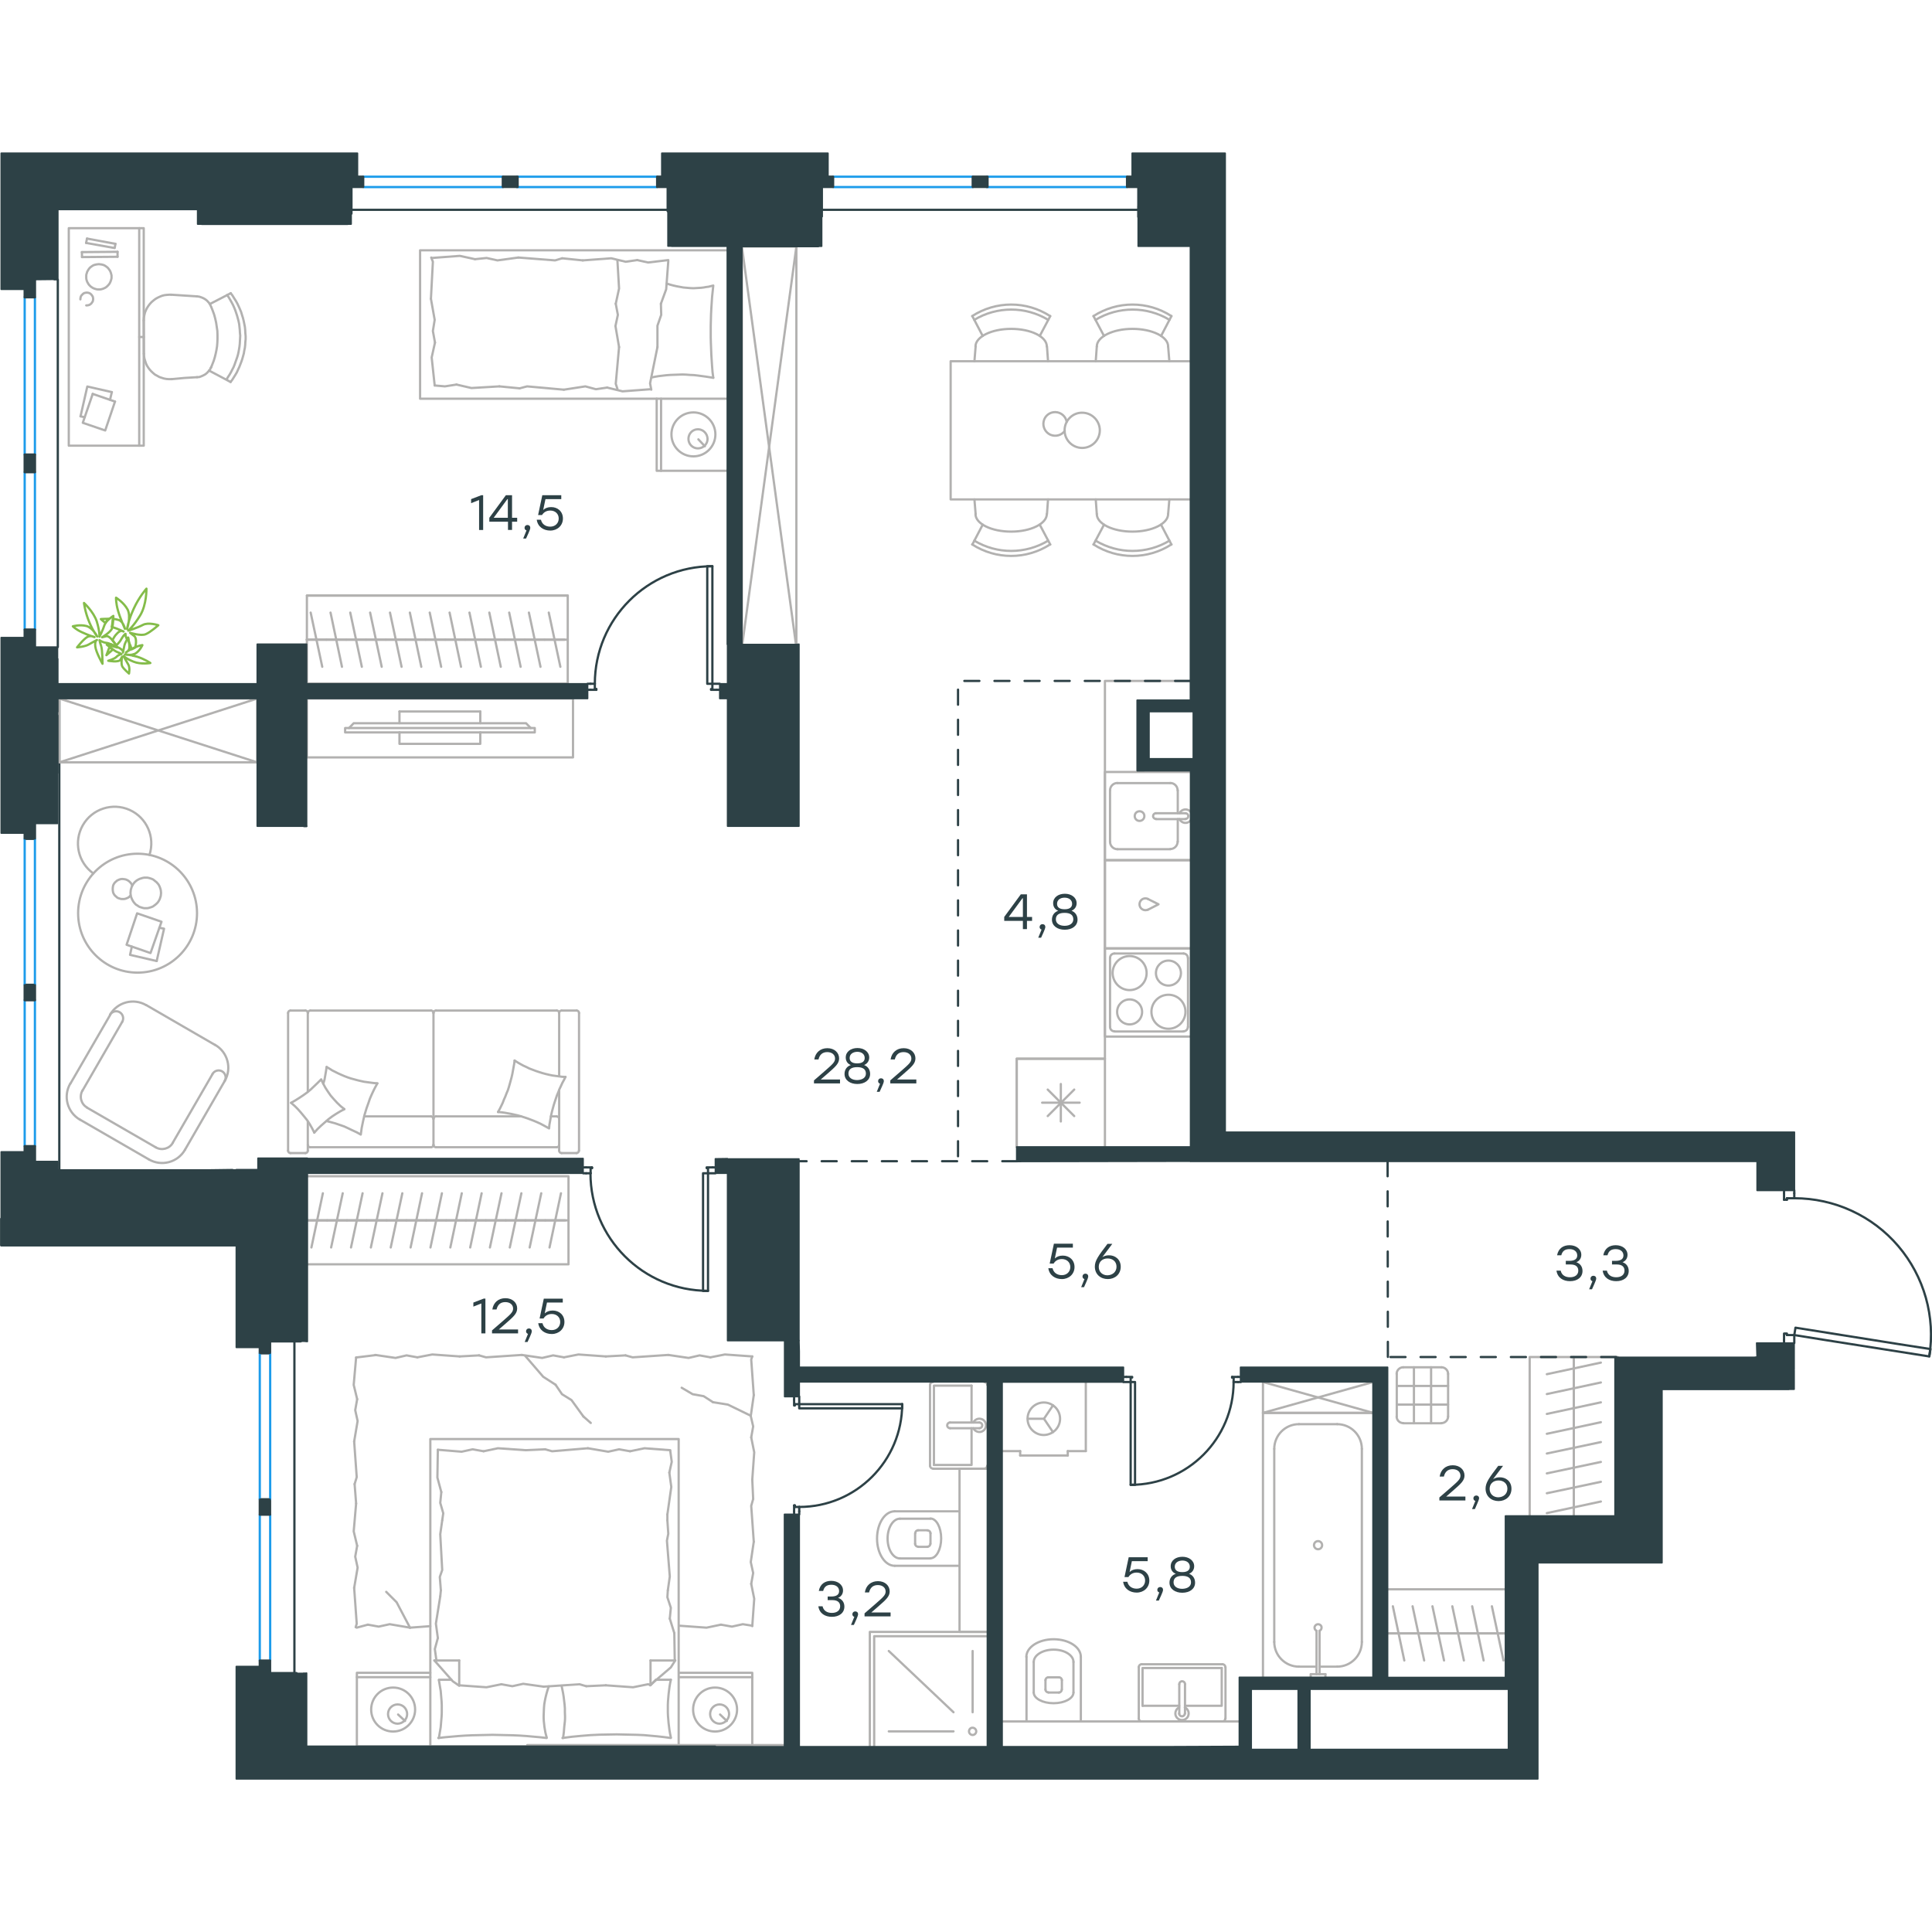 <?xml version="1.0" encoding="utf-8"?>
<!-- Generator: Adobe Illustrator 26.5.0, SVG Export Plug-In . SVG Version: 6.00 Build 0)  -->
<svg version="1.1" id="Слой_1" xmlns="http://www.w3.org/2000/svg" xmlns:xlink="http://www.w3.org/1999/xlink" x="0px" y="0px"
	 viewBox="0 0 1283.6 1081" style="enable-background:new 0 0 1283.6 1081;" xml:space="preserve" width="200" height="200">
<style type="text/css">
	.st0{fill:none;stroke:#2D4146;stroke-width:1.5;stroke-linecap:round;stroke-linejoin:round;stroke-miterlimit:22.926;}
	.st1{fill:none;stroke:#B2B1B0;stroke-width:1.5;stroke-linecap:round;stroke-linejoin:round;stroke-miterlimit:22.926;}
	.st2{fill:none;stroke:#1D9CEB;stroke-width:1.5;stroke-linecap:round;stroke-linejoin:round;stroke-miterlimit:22.926;}
	
		.st3{fill:none;stroke:#2D4146;stroke-width:1.5;stroke-linecap:round;stroke-linejoin:round;stroke-miterlimit:22.926;stroke-dasharray:10,10,0,0,0,0;}
	.st4{fill:#2D4146;}
	
		.st5{fill-rule:evenodd;clip-rule:evenodd;fill:#2D4146;stroke:#2D4146;stroke-linecap:round;stroke-linejoin:round;stroke-miterlimit:10;}
	.st6{fill:none;stroke:#84BC4A;stroke-width:1.5;stroke-linecap:round;stroke-linejoin:round;stroke-miterlimit:22.926;}
</style>
<line class="st0" x1="531" y1="902.8" x2="531" y2="904.8"/>
<polyline class="st0" points="531,826.6 531,828.6 531,831.6 "/>
<line class="st0" x1="531" y1="899.9" x2="531" y2="902.8"/>
<path class="st0" d="M531,899.9c37.8,0,68.4-30.6,68.4-68.4"/>
<line class="st0" x1="527.6" y1="902.8" x2="527.6" y2="898.9"/>
<line class="st0" x1="527.6" y1="828.6" x2="527.6" y2="826.6"/>
<line class="st0" x1="531" y1="831.6" x2="528.1" y2="831.6"/>
<polyline class="st0" points="527.6,828.6 527.6,832.5 528.1,832.5 528.1,831.6 "/>
<line class="st0" x1="528.1" y1="899.9" x2="528.1" y2="898.9"/>
<line class="st0" x1="527.6" y1="904.8" x2="527.6" y2="902.8"/>
<line class="st0" x1="531" y1="899.9" x2="528.1" y2="899.9"/>
<line class="st0" x1="528.1" y1="898.9" x2="527.6" y2="898.9"/>
<polygon class="st0" points="599.4,831.6 599.4,834.4 578,834.4 531,834.4 531,831.6 552.5,831.6 "/>
<line class="st0" x1="389.4" y1="678.2" x2="387.5" y2="678.2"/>
<polyline class="st0" points="475.3,678.2 473.4,678.2 470.4,678.2 "/>
<line class="st0" x1="392.4" y1="678.2" x2="389.4" y2="678.2"/>
<path class="st0" d="M392.3,678.2c0,43.1,35,78.1,78.1,78.1"/>
<line class="st0" x1="389.4" y1="674.3" x2="393.3" y2="674.3"/>
<line class="st0" x1="473.4" y1="674.3" x2="475.3" y2="674.3"/>
<line class="st0" x1="470.4" y1="678.2" x2="470.4" y2="674.8"/>
<polyline class="st0" points="473.4,674.3 469.5,674.3 469.5,674.8 470.4,674.8 "/>
<line class="st0" x1="392.4" y1="674.8" x2="393.3" y2="674.8"/>
<line class="st0" x1="387.5" y1="674.3" x2="389.4" y2="674.3"/>
<line class="st0" x1="392.4" y1="678.2" x2="392.4" y2="674.8"/>
<line class="st0" x1="393.3" y1="674.8" x2="393.3" y2="674.3"/>
<polygon class="st0" points="470.4,756.4 467.1,756.4 467.1,734.9 467.1,678.2 470.4,678.2 470.4,699.7 "/>
<line class="st0" x1="822.5" y1="816.9" x2="824.4" y2="816.9"/>
<polyline class="st0" points="746.4,816.9 748.3,816.9 751.2,816.9 "/>
<line class="st0" x1="819.6" y1="816.9" x2="822.5" y2="816.9"/>
<path class="st0" d="M751.2,885.2c37.8,0,68.4-30.6,68.4-68.4"/>
<line class="st0" x1="822.5" y1="813.5" x2="818.6" y2="813.5"/>
<line class="st0" x1="748.3" y1="813.5" x2="746.4" y2="813.5"/>
<line class="st0" x1="751.2" y1="816.9" x2="751.2" y2="813.9"/>
<polyline class="st0" points="748.3,813.5 752.2,813.5 752.2,813.9 751.2,813.9 "/>
<line class="st0" x1="819.6" y1="813.9" x2="818.6" y2="813.9"/>
<line class="st0" x1="824.4" y1="813.5" x2="822.5" y2="813.5"/>
<line class="st0" x1="819.6" y1="816.9" x2="819.6" y2="813.9"/>
<line class="st0" x1="818.6" y1="813.9" x2="818.6" y2="813.5"/>
<polygon class="st0" points="751.2,838.4 751.2,885.2 754.1,885.2 754.1,863.8 754.1,816.9 751.2,816.9 "/>
<line class="st0" x1="392.3" y1="353" x2="390.4" y2="353"/>
<polyline class="st0" points="478.2,353 476.2,353 473.3,353 "/>
<line class="st0" x1="395.2" y1="353" x2="392.3" y2="353"/>
<path class="st0" d="M473.3,274.9c-43.1,0-78.1,35-78.1,78.1"/>
<line class="st0" x1="392.3" y1="357" x2="396.2" y2="357"/>
<line class="st0" x1="476.2" y1="357" x2="478.2" y2="357"/>
<line class="st0" x1="473.3" y1="353" x2="473.3" y2="356.5"/>
<polyline class="st0" points="476.2,357 472.4,357 472.4,356.5 473.3,356.5 "/>
<line class="st0" x1="395.2" y1="356.5" x2="396.2" y2="356.5"/>
<line class="st0" x1="390.4" y1="357" x2="392.3" y2="357"/>
<line class="st0" x1="395.2" y1="353" x2="395.2" y2="356.5"/>
<line class="st0" x1="396.2" y1="356.5" x2="396.2" y2="357"/>
<polygon class="st0" points="473.3,331.6 473.3,274.9 469.9,274.9 469.9,296.3 469.9,353 473.3,353 "/>
<line class="st0" x1="1192.1" y1="691.5" x2="1192.1" y2="689.5"/>
<polyline class="st0" points="1192.1,791 1192.1,789.1 1192.1,785.7 "/>
<line class="st0" x1="1192.1" y1="694.8" x2="1192.1" y2="691.5"/>
<path class="st0" d="M1281.8,799.8c4.2-26.2-3.4-53-20.6-73.2c-17.2-20.2-42.5-31.8-69-31.8"/>
<line class="st0" x1="1185.3" y1="691.5" x2="1185.3" y2="695.8"/>
<line class="st0" x1="1185.3" y1="789.1" x2="1185.3" y2="791"/>
<line class="st0" x1="1192.1" y1="785.7" x2="1187.2" y2="785.7"/>
<polyline class="st0" points="1185.3,789.1 1185.3,784.7 1187.2,784.7 1187.2,785.7 "/>
<line class="st0" x1="1187.2" y1="694.8" x2="1187.2" y2="695.8"/>
<line class="st0" x1="1185.3" y1="689.5" x2="1185.3" y2="691.5"/>
<line class="st0" x1="1192.1" y1="694.8" x2="1187.2" y2="694.8"/>
<line class="st0" x1="1187.2" y1="695.8" x2="1185.3" y2="695.8"/>
<polygon class="st0" points="1213.3,789.1 1281.8,799.9 1282.6,795 1261.4,791.7 1192.9,780.8 1192.1,785.7 "/>
<line class="st1" x1="92.5" y1="122.6" x2="95.5" y2="122.6"/>
<polygon class="st1" points="57.3,82.6 57.3,81.7 57.4,80.9 57.7,80.1 57.9,79.3 58.3,78.6 58.7,77.9 59.2,77.2 59.7,76.6 
	60.3,76.1 61,75.6 61.6,75.2 62.4,74.8 63.2,74.6 64,74.4 64.8,74.3 65.7,74.2 66.5,74.3 67.4,74.4 68.2,74.6 68.9,74.8 69.7,75.2 
	70.3,75.6 71,76.1 71.6,76.6 72.1,77.2 72.6,77.9 73.1,78.6 73.4,79.3 73.7,80.1 73.9,80.9 74.1,81.7 74.1,82.6 74.1,83.5 
	73.9,84.3 73.7,85 73.5,85.6 73.2,86.3 72.9,86.9 72.5,87.5 72,88.1 71.5,88.6 71,89.1 70.5,89.5 69.9,89.9 69.2,90.2 68.6,90.5 
	67.9,90.7 67.2,90.9 66.4,91 65.7,91 64.9,91 64.2,90.9 63.5,90.7 62.8,90.5 62.1,90.2 61.5,89.9 60.9,89.5 60.3,89.1 59.8,88.6 
	59.3,88.1 58.8,87.5 58.5,86.9 58.1,86.3 57.8,85.6 57.6,85 57.4,84.3 57.3,83.5 "/>
<polyline class="st1" points="53.4,97.6 53.4,97.4 53.5,96.5 53.7,95.7 54.1,95 54.7,94.4 55.3,93.8 56,93.4 56.8,93.2 57.7,93.1 
	58.5,93.2 59.3,93.4 60,93.8 60.7,94.4 61.1,95 61.6,95.7 61.8,96.5 61.9,97.4 61.8,98.2 61.6,99 61.1,99.7 60.7,100.3 60,100.9 
	59.3,101.3 58.5,101.5 57.7,101.6 57.3,101.6 "/>
<polyline class="st1" points="57.2,60.1 76.2,63.5 76.7,60.7 "/>
<line class="st1" x1="61.6" y1="160.4" x2="76.4" y2="165.5"/>
<line class="st1" x1="76.7" y1="60.7" x2="57.8" y2="57.2"/>
<line class="st1" x1="78.1" y1="69.3" x2="78.1" y2="66"/>
<line class="st1" x1="57.8" y1="57.2" x2="57.2" y2="60.1"/>
<line class="st1" x1="78.1" y1="66" x2="54.4" y2="66.2"/>
<line class="st1" x1="74.3" y1="159.2" x2="73.1" y2="164.3"/>
<polyline class="st1" points="76.4,165.5 69.9,184.7 55,179.6 61.6,160.4 "/>
<line class="st1" x1="54.5" y1="69.5" x2="78.1" y2="69.3"/>
<polyline class="st1" points="53.5,175.3 58,155.5 74.3,159.2 "/>
<line class="st1" x1="54.4" y1="66.2" x2="54.5" y2="69.5"/>
<line class="st1" x1="56.3" y1="175.9" x2="53.5" y2="175.3"/>
<line class="st1" x1="92.5" y1="50.3" x2="92.5" y2="194.8"/>
<rect x="45.7" y="50.3" class="st1" width="49.8" height="144.5"/>
<polyline class="st1" points="130.8,95.6 132.4,95.8 133.9,96.3 135.3,96.9 136.6,97.7 137.7,98.6 138.2,99.2 138.7,99.7 
	139.1,100.3 139.6,101 139.9,101.7 140.2,102.4 "/>
<polyline class="st1" points="140.3,142.6 139.9,143.3 139.6,144.1 138.6,145.3 137.6,146.4 136.4,147.4 135.1,148.1 133.8,148.7 
	132.4,149.2 130.9,149.3 "/>
<polyline class="st1" points="114.1,150.6 112.4,150.6 110.7,150.5 109,150.2 107.4,149.7 105.9,149.2 104.5,148.4 103,147.6 
	101.8,146.6 100.6,145.5 99.5,144.3 98.6,143.1 97.7,141.7 97,140.2 96.5,138.7 96,137.1 95.7,135.4 95.6,133.7 "/>
<polyline class="st1" points="153.3,93.5 154.5,95.1 155.6,96.9 156.7,98.6 157.7,100.4 158.6,102.3 159.4,104.1 160.2,106 
	160.8,108 161.4,109.9 161.9,111.9 162.3,113.9 162.7,115.9 162.9,117.9 163,120 163.2,122 163.2,124.1 163,126 162.9,127.9 
	162.7,129.7 162.3,131.6 162,133.5 161.5,135.3 161,137.1 160.4,138.9 159.7,140.7 159,142.5 158.2,144.2 157.4,146 156.4,147.7 
	155.4,149.3 154.4,150.9 153.2,152.5 "/>
<polyline class="st1" points="140.4,102.8 141.4,105.3 142.3,107.8 143,110.4 143.6,113.1 144,115.8 144.4,118.5 144.5,121.2 
	144.5,123.9 144.4,126.4 144.2,128.8 143.8,131.3 143.3,133.7 142.7,136.1 142,138.4 141.1,140.7 140.2,143 "/>
<polyline class="st1" points="150.9,94.7 152,96.3 153,98 153.9,99.6 154.8,101.3 155.6,103.1 156.3,104.8 156.9,106.6 157.5,108.4 
	158,110.2 158.5,112.1 158.9,114 159.1,115.9 159.3,117.8 159.4,119.7 159.6,121.7 159.5,123.6 159.4,125.4 159.3,127.2 159.1,129 
	158.8,130.8 158.5,132.5 158.1,134.3 157.6,136 157,137.7 156.4,139.4 155.8,141.1 155.1,142.8 154.3,144.3 153.5,145.9 
	152.6,147.5 151.6,149 150.7,150.5 "/>
<polyline class="st1" points="95.5,111.6 95.6,109.8 95.9,108.1 96.3,106.4 96.9,104.9 97.7,103.3 98.6,101.9 99.6,100.6 
	100.7,99.4 102,98.3 103.3,97.3 104.7,96.5 106.2,95.8 107.7,95.2 109.3,94.8 111,94.6 112.7,94.5 113.7,94.5 "/>
<line class="st1" x1="153.2" y1="152.5" x2="138.9" y2="144.9"/>
<line class="st1" x1="153.3" y1="93.5" x2="139.4" y2="100.7"/>
<line class="st1" x1="113.7" y1="94.5" x2="130.8" y2="95.6"/>
<polyline class="st1" points="114.1,150.6 122.6,149.8 130.9,149.3 "/>
<line class="st1" x1="95.5" y1="111.6" x2="95.6" y2="133.7"/>
<line class="st1" x1="782.5" y1="458" x2="782.5" y2="442.9"/>
<path class="st1" d="M757.1,444.1c1.8,0,3.2-1.4,3.2-3.2c0-1.8-1.4-3.2-3.2-3.2c-1.8,0-3.2,1.4-3.2,3.2
	C753.9,442.7,755.3,444.1,757.1,444.1"/>
<path class="st1" d="M768,439c-1.1,0-1.9,0.9-1.9,1.9c0,1.1,0.9,1.9,1.9,1.9"/>
<line class="st1" x1="787.6" y1="442.9" x2="768" y2="442.9"/>
<path class="st1" d="M787.6,442.8c1.1,0,1.9-0.9,1.9-1.9c0-1.1-0.9-1.9-1.9-1.9"/>
<line class="st1" x1="787.6" y1="439" x2="768" y2="439"/>
<path class="st1" d="M783.6,442.9c0.7,1.3,1.9,2.3,3.4,2.5c1.5,0.2,3-0.4,3.9-1.5"/>
<path class="st1" d="M791,438c-1-1.1-2.4-1.7-3.9-1.5c-1.5,0.2-2.8,1.1-3.4,2.5"/>
<path class="st1" d="M777.5,462.8c2.7,0,4.9-2.2,4.9-4.9"/>
<path class="st1" d="M782.4,423.8c0-2.7-2.2-4.9-4.9-4.9"/>
<path class="st1" d="M737.5,458c0,2.7,2.2,4.9,4.9,4.9"/>
<path class="st1" d="M742.4,418.9c-2.7,0-4.9,2.2-4.9,4.9"/>
<line class="st1" x1="777.6" y1="462.9" x2="742.4" y2="462.9"/>
<line class="st1" x1="737.5" y1="458" x2="737.5" y2="423.8"/>
<line class="st1" x1="742.4" y1="419" x2="777.6" y2="419"/>
<line class="st1" x1="782.5" y1="423.8" x2="782.5" y2="439"/>
<polyline class="st1" points="790.8,470.2 734.1,470.2 734.1,411.6 790.8,411.6 "/>
<line class="st1" x1="713.7" y1="622.6" x2="696.1" y2="640.2"/>
<line class="st1" x1="696.1" y1="622.6" x2="713.7" y2="640.2"/>
<line class="st1" x1="717.3" y1="631.3" x2="692.4" y2="631.3"/>
<line class="st1" x1="704.8" y1="618.9" x2="704.8" y2="643.8"/>
<polyline class="st1" points="675.5,660.7 675.5,602.1 734.1,602.1 734.1,660.7 "/>
<path class="st1" d="M750.5,556.5c6.2,0,11.3-5,11.3-11.3c0-6.2-5-11.3-11.3-11.3c-6.2,0-11.3,5-11.3,11.3
	C739.3,551.4,744.3,556.5,750.5,556.5"/>
<path class="st1" d="M750.5,579.3c4.6,0,8.3-3.7,8.3-8.3c0-4.6-3.7-8.3-8.3-8.3c-4.6,0-8.3,3.7-8.3,8.3
	C742.2,575.6,745.9,579.3,750.5,579.3"/>
<path class="st1" d="M776.3,582.2c6.2,0,11.3-5,11.3-11.3c0-6.2-5-11.3-11.3-11.3c-6.2,0-11.3,5-11.3,11.3
	C765,577.2,770.1,582.2,776.3,582.2"/>
<path class="st1" d="M776.3,553.5c4.6,0,8.3-3.7,8.3-8.3c0-4.6-3.7-8.3-8.3-8.3c-4.6,0-8.3,3.7-8.3,8.3
	C768,549.8,771.7,553.5,776.3,553.5"/>
<path class="st1" d="M737.5,581c0,1.6,1.3,2.9,2.9,2.9"/>
<path class="st1" d="M740.4,532.2c-1.6,0-2.9,1.3-2.9,2.9"/>
<path class="st1" d="M786.3,583.9c1.6,0,2.9-1.3,2.9-2.9"/>
<path class="st1" d="M789.2,535.1c0-1.6-1.3-2.9-2.9-2.9"/>
<line class="st1" x1="737.5" y1="581" x2="737.5" y2="535.2"/>
<line class="st1" x1="786.3" y1="584" x2="740.5" y2="584"/>
<line class="st1" x1="789.3" y1="535.2" x2="789.3" y2="581"/>
<line class="st1" x1="740.5" y1="532.2" x2="786.3" y2="532.2"/>
<polyline class="st1" points="790.8,587.4 734.1,587.4 734.1,528.8 790.8,528.8 "/>
<polyline class="st1" points="675.5,660.7 675.5,602.1 734.1,602.1 734.1,351.1 790.8,351.1 "/>
<line class="st1" x1="204.3" y1="709.5" x2="217.3" y2="709.5"/>
<line class="st1" x1="214.5" y1="691.5" x2="206.9" y2="727.5"/>
<line class="st1" x1="217.3" y1="709.5" x2="230.5" y2="709.5"/>
<line class="st1" x1="227.7" y1="691.5" x2="220" y2="727.5"/>
<line class="st1" x1="230.5" y1="709.5" x2="243.6" y2="709.5"/>
<line class="st1" x1="240.9" y1="691.5" x2="233.2" y2="727.5"/>
<line class="st1" x1="243.6" y1="709.5" x2="256.8" y2="709.5"/>
<line class="st1" x1="254.1" y1="691.5" x2="246.4" y2="727.5"/>
<line class="st1" x1="256.8" y1="709.5" x2="270" y2="709.5"/>
<line class="st1" x1="267.3" y1="691.5" x2="259.6" y2="727.5"/>
<line class="st1" x1="270" y1="709.5" x2="283.2" y2="709.5"/>
<line class="st1" x1="280.4" y1="691.5" x2="272.8" y2="727.5"/>
<line class="st1" x1="283.2" y1="709.5" x2="296.4" y2="709.5"/>
<line class="st1" x1="293.6" y1="691.5" x2="286" y2="727.5"/>
<line class="st1" x1="204.3" y1="709.5" x2="377.7" y2="709.5"/>
<line class="st1" x1="296.4" y1="709.5" x2="309.6" y2="709.5"/>
<line class="st1" x1="306.8" y1="691.5" x2="299.2" y2="727.5"/>
<line class="st1" x1="309.6" y1="709.5" x2="322.8" y2="709.5"/>
<line class="st1" x1="320" y1="691.5" x2="312.4" y2="727.5"/>
<line class="st1" x1="322.8" y1="709.5" x2="336" y2="709.5"/>
<line class="st1" x1="333.2" y1="691.5" x2="325.5" y2="727.5"/>
<line class="st1" x1="336" y1="709.5" x2="349.1" y2="709.5"/>
<line class="st1" x1="346.4" y1="691.5" x2="338.7" y2="727.5"/>
<line class="st1" x1="349.1" y1="709.5" x2="362.3" y2="709.5"/>
<line class="st1" x1="359.6" y1="691.5" x2="351.9" y2="727.5"/>
<line class="st1" x1="362.3" y1="709.5" x2="375.5" y2="709.5"/>
<line class="st1" x1="372.7" y1="691.5" x2="365.1" y2="727.5"/>
<polyline class="st1" points="204.4,680.2 377.7,680.2 377.7,738.7 204.4,738.7 "/>
<line class="st1" x1="528.8" y1="326.7" x2="492.9" y2="62.5"/>
<polyline class="st1" points="492.9,62.5 529.1,62.5 493.2,326.7 "/>
<line class="st1" x1="529.1" y1="62.5" x2="529.1" y2="326.7"/>
<line class="st1" x1="492.9" y1="326.7" x2="492.9" y2="62.5"/>
<path class="st1" d="M762.6,495.9c-1.6-0.7-3.6-0.3-4.7,1.2c-1.1,1.4-1.1,3.4,0,4.8c1.1,1.4,3,1.9,4.7,1.2"/>
<polyline class="st1" points="762.7,496 769.7,499.5 762.7,503.1 "/>
<polyline class="st1" points="790.8,470.2 734.1,470.2 734.1,528.8 790.8,528.8 "/>
<line class="st1" x1="863" y1="1006" x2="874.7" y2="1006"/>
<path class="st1" d="M876.7,982.2c1-0.5,1.5-1.5,1.3-2.6c-0.2-1.1-1.2-1.8-2.3-1.8c-1.1,0-2,0.8-2.3,1.8c-0.2,1.1,0.3,2.1,1.3,2.6"
	/>
<line class="st1" x1="874.7" y1="1011" x2="874.7" y2="982.2"/>
<line class="st1" x1="876.7" y1="1011" x2="876.7" y2="982.2"/>
<line class="st1" x1="880.6" y1="1011" x2="880.6" y2="1013.2"/>
<polyline class="st1" points="880.6,1011 870.8,1011 870.8,1013.2 "/>
<path class="st1" d="M875.7,928c1.5,0,2.7-1.2,2.7-2.7c0-1.5-1.2-2.7-2.7-2.7c-1.5,0-2.7,1.2-2.7,2.7C873,926.7,874.2,928,875.7,928
	"/>
<path class="st1" d="M846.6,989.6c0,9.1,7.4,16.4,16.4,16.4"/>
<path class="st1" d="M888.4,1006c9.1,0,16.4-7.4,16.4-16.4"/>
<path class="st1" d="M863,844.9c-9.1,0-16.4,7.4-16.4,16.4"/>
<path class="st1" d="M904.8,861.3c0-9.1-7.4-16.4-16.4-16.4"/>
<line class="st1" x1="888.4" y1="1006" x2="876.7" y2="1006"/>
<line class="st1" x1="846.6" y1="989.6" x2="846.6" y2="861.3"/>
<line class="st1" x1="863" y1="844.9" x2="888.4" y2="844.9"/>
<line class="st1" x1="904.8" y1="861.3" x2="904.8" y2="989.6"/>
<polyline class="st1" points="839.1,1013.2 839.1,837.4 912.3,837.4 "/>
<line class="st1" x1="709.4" y1="862.8" x2="709.4" y2="865.7"/>
<line class="st1" x1="677.8" y1="862.8" x2="677.8" y2="865.7"/>
<line class="st1" x1="721.4" y1="862.8" x2="709.4" y2="862.8"/>
<line class="st1" x1="665.8" y1="862.8" x2="677.8" y2="862.8"/>
<polyline class="st1" points="699.6,832.4 693.6,841.3 699.6,850.2 "/>
<line class="st1" x1="693.6" y1="841.3" x2="682.9" y2="841.3"/>
<path class="st1" d="M704.3,841.3c0-5.9-4.8-10.8-10.8-10.8c-5.9,0-10.8,4.8-10.8,10.8c0,5.9,4.8,10.8,10.8,10.8
	C699.5,852,704.3,847.2,704.3,841.3"/>
<line class="st1" x1="721.4" y1="816.9" x2="721.4" y2="862.8"/>
<line class="st1" x1="709.4" y1="865.7" x2="677.8" y2="865.7"/>
<line class="st1" x1="1045.6" y1="905.8" x2="1045.6" y2="893.6"/>
<line class="st1" x1="1063.6" y1="896.3" x2="1027.7" y2="904"/>
<line class="st1" x1="1045.6" y1="893.6" x2="1045.6" y2="880.4"/>
<line class="st1" x1="1063.6" y1="883.2" x2="1027.7" y2="890.8"/>
<line class="st1" x1="1045.6" y1="905.8" x2="1045.6" y2="800.3"/>
<line class="st1" x1="1045.6" y1="880.4" x2="1045.6" y2="867.2"/>
<line class="st1" x1="1063.6" y1="870" x2="1027.7" y2="877.6"/>
<line class="st1" x1="1045.6" y1="867.2" x2="1045.6" y2="854"/>
<line class="st1" x1="1063.6" y1="856.8" x2="1027.7" y2="864.4"/>
<line class="st1" x1="1045.6" y1="854" x2="1045.6" y2="840.8"/>
<line class="st1" x1="1063.6" y1="843.6" x2="1027.7" y2="851.3"/>
<line class="st1" x1="1045.6" y1="840.8" x2="1045.6" y2="827.6"/>
<line class="st1" x1="1063.6" y1="830.4" x2="1027.7" y2="838.1"/>
<line class="st1" x1="1045.6" y1="827.6" x2="1045.6" y2="814.4"/>
<line class="st1" x1="1063.6" y1="817.2" x2="1027.7" y2="824.9"/>
<line class="st1" x1="1045.6" y1="814.4" x2="1045.6" y2="801.3"/>
<line class="st1" x1="1063.6" y1="804" x2="1027.7" y2="811.7"/>
<line class="st1" x1="1074.9" y1="800.3" x2="1073.2" y2="800.3"/>
<polyline class="st1" points="1073,800.3 1016.3,800.3 1016.3,905.8 "/>
<path class="st1" d="M962.1,811.5c0-2.4-2-4.4-4.4-4.4"/>
<path class="st1" d="M957.7,844.2c2.4,0,4.4-2,4.4-4.4"/>
<path class="st1" d="M927.9,839.8c0,2.4,2,4.4,4.4,4.4"/>
<path class="st1" d="M932.3,807.1c-2.4,0-4.4,2-4.4,4.4"/>
<line class="st1" x1="928" y1="831.9" x2="962.1" y2="831.9"/>
<line class="st1" x1="928" y1="819.5" x2="962.1" y2="819.5"/>
<line class="st1" x1="939.4" y1="807.1" x2="939.4" y2="844.3"/>
<line class="st1" x1="950.8" y1="807.1" x2="950.8" y2="844.3"/>
<line class="st1" x1="932.3" y1="844.3" x2="957.7" y2="844.3"/>
<line class="st1" x1="962.1" y1="839.8" x2="962.1" y2="811.5"/>
<line class="st1" x1="957.7" y1="807.1" x2="932.3" y2="807.1"/>
<line class="st1" x1="928" y1="811.5" x2="928" y2="839.8"/>
<polyline class="st1" points="473.9,149.7 468.8,148.9 463.6,148.2 461,147.9 458.5,147.8 455.9,147.6 453.4,147.5 450.7,147.6 
	448,147.7 445.3,147.8 442.7,148 440.1,148.3 437.6,148.6 435.2,149 432.9,149.5 "/>
<polyline class="st1" points="443,87.1 445.2,87.8 447.4,88.4 449.6,88.9 451.8,89.3 454,89.7 456.2,89.9 458.5,90.1 460.7,90.2 
	464.1,90 465.8,89.9 467.5,89.7 469.1,89.4 470.7,89.2 472.3,88.8 473.9,88.4 473.1,96 472.6,103.6 472.4,107.5 472.3,111.3 
	472.2,115.2 472.2,119.1 472.2,122.9 472.3,126.7 472.6,134.4 473.1,142.1 473.4,145.9 473.9,149.7 "/>
<polyline class="st1" points="439.1,100.5 442.6,90.9 444,72.3 "/>
<polyline class="st1" points="432.7,157.6 431.9,153.4 436.8,129.3 "/>
<polyline class="st1" points="436.8,129.3 436.8,115.1 439.3,107.9 439.1,100.5 "/>
<polyline class="st1" points="444,71.5 430.6,73.1 423.4,71.5 "/>
<polyline class="st1" points="289,126.3 286.8,136.2 288.8,154.8 "/>
<polyline class="st1" points="286.5,69.8 287.6,72.6 286.3,97.2 "/>
<polyline class="st1" points="286.3,97.2 288.8,111.2 287.6,118.6 289,126.3 "/>
<polyline class="st1" points="303.3,154.2 313.2,156.5 331.8,155.4 "/>
<polyline class="st1" points="288.8,154.8 295.6,155.4 303.3,154.2 "/>
<polyline class="st1" points="403.4,156.2 413.6,158.7 432.2,157.3 "/>
<polyline class="st1" points="345.2,156.7 350.2,155.4 374.6,157.6 "/>
<polyline class="st1" points="374.6,157.6 388.9,155.4 395.9,157.3 403.4,156.2 "/>
<line class="st1" x1="331.8" y1="155.4" x2="345.2" y2="156.7"/>
<polyline class="st1" points="423.4,71.5 415.7,72.6 406.1,70.3 387.2,71.7 "/>
<polyline class="st1" points="315.6,70.9 305.5,68.7 286.8,70.1 "/>
<polyline class="st1" points="373.5,70.3 368.8,71.7 344.4,69.8 "/>
<polyline class="st1" points="344.4,69.8 330.5,71.7 323.3,70.1 315.6,70.9 "/>
<line class="st1" x1="387.2" y1="71.7" x2="373.5" y2="70.3"/>
<polyline class="st1" points="409.1,100.5 411.3,90.4 410.2,71.7 "/>
<polyline class="st1" points="410.2,157 409.1,153.7 411.3,129.3 "/>
<polyline class="st1" points="411.3,129.3 408.9,115.3 410.5,107.9 409.1,100.5 "/>
<line class="st1" x1="464" y1="190.6" x2="468.3" y2="195.2"/>
<path class="st1" d="M463.7,183.9c-3.5,0-6.3,2.8-6.3,6.4c0,3.5,2.8,6.3,6.3,6.3c3.5,0,6.4-2.8,6.4-6.3
	C470,186.8,467.2,183.9,463.7,183.9"/>
<polyline class="st1" points="483.2,65 279.1,65 279.1,163.6 483.1,163.6 "/>
<path class="st1" d="M460.7,172.7c-8.1,0-14.6,6.5-14.6,14.6c0,8.1,6.5,14.6,14.6,14.6c8.1,0,14.6-6.6,14.6-14.6
	C475.3,179.2,468.7,172.7,460.7,172.7"/>
<line class="st1" x1="439.2" y1="211.5" x2="439.2" y2="163.6"/>
<polyline class="st1" points="483.1,211.5 436.3,211.5 436.3,163.6 "/>
<polyline class="st1" points="86.7,493.7 86.2,494.2 85.7,494.7 85.1,495.1 84.4,495.4 83.7,495.7 83,495.9 82.3,496 81.5,496 
	80.8,496 80.1,495.9 79.5,495.7 78.9,495.5 78.3,495.3 77.7,494.9 77.3,494.5 76.8,494.1 76.3,493.6 75.9,493.1 75.6,492.6 
	75.3,492 75.1,491.4 75,490.7 74.9,490 74.9,489.4 74.9,488.7 75,488 75.1,487.3 75.3,486.7 75.6,486.1 75.9,485.6 76.3,485.1 
	76.8,484.6 77.3,484.2 77.7,483.8 78.3,483.5 78.9,483.2 79.5,483 80.1,482.8 80.8,482.7 81.5,482.7 82.5,482.8 83.6,483 
	84.5,483.4 85.4,483.9 86.1,484.5 86.8,485.2 87.4,486.1 87.9,487 "/>
<polygon class="st1" points="86.7,492 86.8,493 86.9,494 87.2,494.9 87.6,495.9 88,496.7 88.5,497.6 89.1,498.4 89.7,499.1 
	90.4,499.8 91.3,500.3 92.1,500.9 92.9,501.3 93.9,501.6 94.9,501.9 95.8,502.1 96.9,502.1 97.9,502.1 98.9,501.9 99.9,501.6 
	100.8,501.3 101.7,500.9 102.5,500.3 103.2,499.8 104,499.1 104.7,498.4 105.3,497.6 105.8,496.7 106.2,495.9 106.5,494.9 
	106.8,494 106.9,493 107,492 106.9,490.9 106.8,490 106.5,489 106.2,488.1 105.8,487.2 105.3,486.3 104.7,485.6 104,484.8 
	103.2,484.2 102.5,483.6 101.7,483 100.8,482.6 99.9,482.3 98.9,482 97.9,481.8 96.9,481.8 95.8,481.8 94.7,482 93.8,482.3 
	92.8,482.6 92,483 91.1,483.5 90.3,484.1 89.6,484.7 89,485.4 88.4,486.2 87.9,487 87.5,487.9 87.2,488.9 86.9,489.9 86.8,490.9 "/>
<polygon class="st1" points="84.1,526.4 91.1,505.5 107.3,511.1 100,531.9 "/>
<polyline class="st1" points="105.9,515.1 109,515.7 104.1,537.2 "/>
<polyline class="st1" points="104.1,537.2 86.4,533.1 87.6,527.6 "/>
<path class="st1" d="M99.3,466.7c3.9-11.9-1.8-24.8-13.2-29.9c-11.4-5.1-24.9-0.7-31.1,10.2c-6.2,10.9-3.2,24.7,7,32"/>
<path class="st1" d="M91.4,465.9c-21.8,0-39.5,17.7-39.5,39.5c0,21.8,17.7,39.5,39.5,39.5c21.8,0,39.5-17.7,39.5-39.5
	C130.9,483.6,113.2,465.9,91.4,465.9"/>
<line class="st1" x1="371.5" y1="623" x2="371.5" y2="663.2"/>
<line class="st1" x1="289.7" y1="640.4" x2="346.2" y2="640.4"/>
<line class="st1" x1="204.5" y1="643.8" x2="204.5" y2="663.2"/>
<polyline class="st1" points="208.8,651.2 207.4,648.4 205.8,645.6 204.1,643 202.1,640.5 200.1,638.1 198,635.7 195.8,633.5 
	193.4,631.4 "/>
<polyline class="st1" points="214.8,618.7 215.6,616 216.1,613.2 216.6,610.3 217,607.6 "/>
<polyline class="st1" points="228.8,635.6 226,637.1 223.2,638.8 220.6,640.5 218.1,642.4 215.7,644.5 213.3,646.6 211,648.8 
	208.8,651.2 "/>
<polyline class="st1" points="375.7,614.2 374.7,616.2 373.6,618.2 372.7,620.2 371.7,622.3 370.9,624.4 370,626.5 369.3,628.6 
	368.6,630.7 367.9,632.9 367.3,635.1 366.7,637.3 366.2,639.5 365.8,641.7 365.4,643.9 365,646.1 364.8,648.4 362.8,647.3 
	360.8,646.2 358.9,645.2 356.9,644.3 354.8,643.4 352.7,642.6 350.6,641.8 348.5,641.1 346.3,640.4 344.2,639.8 342,639.3 
	339.8,638.8 337.6,638.4 335.4,638 333.2,637.7 330.9,637.5 "/>
<polyline class="st1" points="217,607.6 218.9,608.7 220.8,609.9 222.8,610.9 224.8,611.9 226.8,612.8 228.9,613.7 231,614.5 
	233.1,615.2 235.3,615.8 237.5,616.4 239.6,616.9 241.9,617.4 244.1,617.7 246.3,618 248.6,618.3 250.8,618.4 "/>
<polyline class="st1" points="250.6,618.7 249.5,620.7 248.5,622.6 247.5,624.7 246.6,626.7 245.7,628.8 245,630.9 243.5,635.1 
	242.2,639.4 241.2,643.7 240.3,648.1 239.7,652.5 237,651 234.2,649.7 231.5,648.4 228.7,647.1 225.8,646.1 222.9,645.1 220,644.3 
	217,643.5 "/>
<polyline class="st1" points="341.9,603.3 343.8,604.5 345.7,605.6 347.7,606.7 349.7,607.6 351.7,608.6 353.8,609.4 355.9,610.2 
	358,610.9 360.2,611.6 362.4,612.2 364.5,612.7 366.8,613.2 369,613.5 371.2,613.8 373.5,614.1 375.7,614.2 "/>
<polyline class="st1" points="193.4,631.4 196.2,629.8 198.9,628.1 201.6,626.3 204.1,624.5 206.5,622.5 208.8,620.3 211.1,618.1 
	213.4,615.8 214,617.2 214.7,618.6 216.2,621.4 217.9,624 219.7,626.6 221.8,629 224,631.4 226.3,633.6 228.8,635.6 "/>
<polyline class="st1" points="330.9,637.5 332,635.5 333,633.5 334,631.4 334.8,629.3 335.7,627.3 336.5,625.2 337.4,623.1 
	338.1,620.9 338.7,618.8 339.3,616.6 339.9,614.4 340.4,612.2 340.8,610 341.2,607.8 341.6,605.6 341.9,603.3 "/>
<path class="st1" d="M288,642.1c0-0.9-0.7-1.6-1.6-1.6"/>
<line class="st1" x1="286.4" y1="640.4" x2="242" y2="640.4"/>
<path class="st1" d="M371.5,642.1c0-0.9-0.7-1.6-1.6-1.6"/>
<path class="st1" d="M289.6,640.4c-0.9,0-1.6,0.7-1.6,1.6"/>
<line class="st1" x1="366" y1="640.4" x2="369.9" y2="640.4"/>
<path class="st1" d="M204.5,659.3c0,0.9,0.7,1.6,1.6,1.6"/>
<path class="st1" d="M206.2,570.1c-0.9,0-1.6,0.7-1.6,1.6"/>
<path class="st1" d="M286.4,660.9c0.9,0,1.6-0.7,1.6-1.6"/>
<path class="st1" d="M288,571.7c0-0.9-0.7-1.6-1.6-1.6"/>
<line class="st1" x1="286.4" y1="660.9" x2="206.2" y2="660.9"/>
<line class="st1" x1="206.2" y1="570.1" x2="286.4" y2="570.1"/>
<path class="st1" d="M369.9,660.9c0.9,0,1.6-0.7,1.6-1.6"/>
<path class="st1" d="M371.5,571.7c0-0.9-0.7-1.6-1.6-1.6"/>
<path class="st1" d="M371.5,663.2c0,0.9,0.7,1.6,1.6,1.6"/>
<path class="st1" d="M288,659.3c0,0.9,0.7,1.6,1.6,1.6"/>
<path class="st1" d="M289.6,570.1c-0.9,0-1.6,0.7-1.6,1.6"/>
<path class="st1" d="M193,570.1c-0.9,0-1.6,0.7-1.6,1.6"/>
<path class="st1" d="M204.5,571.7c0-0.9-0.7-1.6-1.6-1.6"/>
<path class="st1" d="M191.4,663.2c0,0.9,0.7,1.6,1.6,1.6"/>
<path class="st1" d="M202.9,664.8c0.9,0,1.6-0.7,1.6-1.6"/>
<path class="st1" d="M383,664.8c0.9,0,1.6-0.7,1.6-1.6"/>
<path class="st1" d="M373.1,570.1c-0.9,0-1.6,0.7-1.6,1.6"/>
<path class="st1" d="M384.7,571.7c0-0.9-0.7-1.6-1.6-1.6"/>
<line class="st1" x1="289.7" y1="660.9" x2="369.9" y2="660.9"/>
<line class="st1" x1="288" y1="571.7" x2="288" y2="659.3"/>
<line class="st1" x1="369.9" y1="570.1" x2="289.7" y2="570.1"/>
<line class="st1" x1="191.4" y1="663.2" x2="191.4" y2="571.7"/>
<line class="st1" x1="193" y1="570.1" x2="202.9" y2="570.1"/>
<line class="st1" x1="204.5" y1="571.7" x2="204.5" y2="623.9"/>
<line class="st1" x1="202.9" y1="664.8" x2="193" y2="664.8"/>
<line class="st1" x1="371.5" y1="613.7" x2="371.5" y2="571.7"/>
<line class="st1" x1="373.2" y1="570.1" x2="383.1" y2="570.1"/>
<line class="st1" x1="384.7" y1="571.7" x2="384.7" y2="663.2"/>
<line class="st1" x1="383.1" y1="664.8" x2="373.2" y2="664.8"/>
<path class="st1" d="M610,915.4c-1.1,0-1.9,0.9-1.9,1.9"/>
<path class="st1" d="M608,924.4c0,1.1,0.9,1.9,1.9,1.9"/>
<path class="st1" d="M618.2,917.4c0-1.1-0.9-1.9-1.9-1.9"/>
<path class="st1" d="M616.2,926.3c1.1,0,1.9-0.9,1.9-1.9"/>
<line class="st1" x1="616.3" y1="915.4" x2="610" y2="915.4"/>
<line class="st1" x1="608" y1="917.4" x2="608" y2="924.4"/>
<line class="st1" x1="610" y1="926.4" x2="616.3" y2="926.4"/>
<line class="st1" x1="618.2" y1="924.4" x2="618.2" y2="917.4"/>
<path class="st1" d="M618.2,934c3.9,0,7.1-5.9,7.1-13.2c0-7.3-3.2-13.2-7.1-13.2"/>
<line class="st1" x1="597.9" y1="907.7" x2="618.2" y2="907.7"/>
<path class="st1" d="M597.9,907.7c-4.5,0-8.2,5.9-8.2,13.2c0,7.3,3.7,13.2,8.2,13.2"/>
<line class="st1" x1="597.9" y1="934.1" x2="618.2" y2="934.1"/>
<path class="st1" d="M594.4,902.8c-6.5,0-11.7,8.1-11.7,18.1c0,10,5.3,18.1,11.7,18.1"/>
<line class="st1" x1="594.5" y1="902.8" x2="637.5" y2="902.8"/>
<line class="st1" x1="594.5" y1="939" x2="637.5" y2="939"/>
<polyline class="st1" points="656,874.5 637.5,874.5 637.5,982.9 656,982.9 "/>
<line class="st1" x1="645.5" y1="843.8" x2="645.5" y2="819.3"/>
<polyline class="st1" points="645.5,847.6 645.5,872 620.5,872 "/>
<polyline class="st1" points="620.5,872 620.5,819.3 645.5,819.3 "/>
<path class="st1" d="M619.8,816.9c-1.1,0-1.9,0.9-1.9,1.9"/>
<path class="st1" d="M617.9,872.5c0,1.1,0.9,1.9,1.9,1.9"/>
<path class="st1" d="M655.9,818.8c0-1.1-0.9-1.9-1.9-1.9"/>
<path class="st1" d="M654,874.4c1.1,0,1.9-0.9,1.9-1.9"/>
<path class="st1" d="M631.2,843.8c-1.1,0-1.9,0.9-1.9,1.9c0,1.1,0.9,1.9,1.9,1.9"/>
<line class="st1" x1="650.7" y1="843.8" x2="631.2" y2="843.8"/>
<path class="st1" d="M650.7,847.6c1.1,0,1.9-0.9,1.9-1.9c0-1.1-0.9-1.9-1.9-1.9"/>
<line class="st1" x1="650.7" y1="847.6" x2="631.2" y2="847.6"/>
<path class="st1" d="M646.7,847.6c0.9,1.9,3,2.8,5,2.4c2-0.5,3.4-2.3,3.4-4.3c0-2.1-1.4-3.9-3.4-4.3c-2-0.5-4.1,0.5-5,2.4"/>
<line class="st1" x1="617.9" y1="818.9" x2="617.9" y2="872.5"/>
<line class="st1" x1="619.9" y1="874.5" x2="654" y2="874.5"/>
<line class="st1" x1="633.5" y1="1036.3" x2="590.5" y2="995.6"/>
<line class="st1" x1="646.2" y1="1036.3" x2="646.2" y2="995.6"/>
<line class="st1" x1="633.5" y1="1049" x2="590.5" y2="1049"/>
<path class="st1" d="M643.8,1049c0,1.3,1.1,2.4,2.4,2.4c1.3,0,2.4-1.1,2.4-2.4c0-1.3-1.1-2.4-2.4-2.4
	C644.9,1046.5,643.8,1047.6,643.8,1049"/>
<polyline class="st1" points="656,985.8 580.8,985.8 580.8,1059.1 "/>
<polyline class="st1" points="656,982.9 577.9,982.9 577.9,1059.1 "/>
<path class="st1" d="M696.4,111.2c-15.1-9.1-34-9.1-49.1,0"/>
<path class="st1" d="M697.7,108.7c-15.8-10.2-36-10.2-51.8,0"/>
<line class="st1" x1="690.8" y1="121.9" x2="697.8" y2="108.7"/>
<line class="st1" x1="652.9" y1="121.9" x2="646" y2="108.7"/>
<line class="st1" x1="648.2" y1="128.9" x2="647.4" y2="138.7"/>
<line class="st1" x1="695.6" y1="128.9" x2="696.3" y2="138.7"/>
<path class="st1" d="M695.5,128.9c0-6.5-10.6-11.7-23.7-11.7c-13.1,0-23.7,5.3-23.7,11.7"/>
<path class="st1" d="M647.3,257.9c15.1,9.1,34,9.1,49.1,0"/>
<path class="st1" d="M645.9,260.4c15.8,10.2,36,10.2,51.8,0"/>
<line class="st1" x1="690.8" y1="247.3" x2="697.8" y2="260.5"/>
<line class="st1" x1="652.9" y1="247.3" x2="646" y2="260.5"/>
<line class="st1" x1="648.2" y1="240.2" x2="647.4" y2="230.5"/>
<line class="st1" x1="695.6" y1="240.2" x2="696.3" y2="230.5"/>
<path class="st1" d="M648.1,240.2c0,6.5,10.6,11.7,23.7,11.7c13.1,0,23.7-5.3,23.7-11.7"/>
<path class="st1" d="M777,111.2c-15.1-9.1-34-9.1-49.1,0"/>
<path class="st1" d="M778.3,108.7c-15.8-10.2-36-10.2-51.8,0"/>
<line class="st1" x1="771.4" y1="121.9" x2="778.3" y2="108.7"/>
<line class="st1" x1="733.5" y1="121.9" x2="726.5" y2="108.7"/>
<line class="st1" x1="728.7" y1="128.9" x2="728" y2="138.7"/>
<line class="st1" x1="776.1" y1="128.9" x2="776.9" y2="138.7"/>
<path class="st1" d="M776.1,128.9c0-6.5-10.6-11.7-23.7-11.7c-13.1,0-23.7,5.3-23.7,11.7"/>
<path class="st1" d="M727.9,257.9c15.1,9.1,34,9.1,49.1,0"/>
<path class="st1" d="M726.5,260.4c15.8,10.2,36,10.2,51.8,0"/>
<line class="st1" x1="771.4" y1="247.3" x2="778.3" y2="260.5"/>
<line class="st1" x1="733.5" y1="247.3" x2="726.5" y2="260.5"/>
<line class="st1" x1="728.7" y1="240.2" x2="728" y2="230.5"/>
<line class="st1" x1="776.1" y1="240.2" x2="776.9" y2="230.5"/>
<path class="st1" d="M728.7,240.2c0,6.5,10.6,11.7,23.7,11.7c13.1,0,23.7-5.3,23.7-11.7"/>
<path class="st1" d="M708.7,179c-0.6-3.7-3.8-6.4-7.5-6.5c-3.7-0.1-7,2.4-7.8,6.1c-0.8,3.6,1,7.3,4.4,8.9c3.4,1.5,7.4,0.5,9.6-2.5"
	/>
<path class="st1" d="M707.3,184.6c0,6.5,5.3,11.7,11.7,11.7c6.5,0,11.7-5.3,11.7-11.7s-5.3-11.7-11.7-11.7
	C712.6,172.8,707.3,178.1,707.3,184.6"/>
<polyline class="st1" points="790.8,230.5 631.6,230.5 631.6,138.7 790.8,138.7 "/>
<path class="st1" d="M696.5,1013.1c-1.1,0-1.9,0.9-1.9,1.9"/>
<path class="st1" d="M705.5,1015c0-1.1-0.9-1.9-1.9-1.9"/>
<path class="st1" d="M694.6,1021.2c0,1.1,0.9,1.9,1.9,1.9"/>
<path class="st1" d="M703.5,1023.2c1.1,0,1.9-0.9,1.9-1.9"/>
<line class="st1" x1="694.6" y1="1021.2" x2="694.6" y2="1015"/>
<line class="st1" x1="696.5" y1="1013.1" x2="703.6" y2="1013.1"/>
<line class="st1" x1="705.5" y1="1015" x2="705.5" y2="1021.2"/>
<line class="st1" x1="703.6" y1="1023.2" x2="696.5" y2="1023.2"/>
<path class="st1" d="M686.8,1023.2c0,3.9,5.9,7.1,13.2,7.1c7.3,0,13.2-3.2,13.2-7.1"/>
<line class="st1" x1="686.8" y1="1002.9" x2="686.8" y2="1023.2"/>
<path class="st1" d="M713.2,1002.9c0-4.5-5.9-8.2-13.2-8.2c-7.3,0-13.2,3.7-13.2,8.2"/>
<line class="st1" x1="713.2" y1="1002.9" x2="713.2" y2="1023.2"/>
<path class="st1" d="M718.1,999.5c0-6.5-8.1-11.7-18.1-11.7c-10,0-18.1,5.3-18.1,11.7"/>
<line class="st1" x1="682" y1="999.5" x2="682" y2="1042.4"/>
<line class="st1" x1="718.1" y1="999.5" x2="718.1" y2="1042.4"/>
<line class="st1" x1="665.8" y1="1042.4" x2="823.5" y2="1042.4"/>
<line class="st1" x1="783.5" y1="1032" x2="759.1" y2="1032"/>
<polyline class="st1" points="787.3,1032 811.7,1032 811.7,1006.9 "/>
<polyline class="st1" points="811.7,1006.9 759.1,1006.9 759.1,1032 "/>
<path class="st1" d="M758.5,1004.4c-1.1,0-1.9,0.9-1.9,1.9"/>
<path class="st1" d="M814.1,1006.3c0-1.1-0.9-1.9-1.9-1.9"/>
<path class="st1" d="M756.6,1040.5c0,1.1,0.9,1.9,1.9,1.9"/>
<path class="st1" d="M812.2,1042.4c1.1,0,1.9-0.9,1.9-1.9"/>
<path class="st1" d="M787.3,1017.6c0-1.1-0.9-1.9-1.9-1.9c-1.1,0-1.9,0.9-1.9,1.9"/>
<line class="st1" x1="783.5" y1="1037.2" x2="783.5" y2="1017.7"/>
<path class="st1" d="M783.4,1037.1c0,1.1,0.9,1.9,1.9,1.9c1.1,0,1.9-0.9,1.9-1.9"/>
<line class="st1" x1="787.3" y1="1037.2" x2="787.3" y2="1017.7"/>
<path class="st1" d="M783.4,1033.1c-1.9,0.9-2.8,3-2.4,5c0.5,2,2.3,3.4,4.3,3.4c2.1,0,3.9-1.4,4.3-3.4c0.5-2-0.5-4.1-2.4-5"/>
<line class="st1" x1="756.6" y1="1040.5" x2="756.6" y2="1006.3"/>
<line class="st1" x1="758.6" y1="1004.4" x2="812.2" y2="1004.4"/>
<line class="st1" x1="814.2" y1="1006.3" x2="814.2" y2="1040.5"/>
<line class="st1" x1="812.2" y1="1042.4" x2="758.6" y2="1042.4"/>
<line class="st1" x1="922.1" y1="983.9" x2="1000.2" y2="983.9"/>
<line class="st1" x1="922.6" y1="983.9" x2="935.8" y2="983.9"/>
<line class="st1" x1="933" y1="1001.9" x2="925.4" y2="965.9"/>
<line class="st1" x1="935.8" y1="983.9" x2="949" y2="983.9"/>
<line class="st1" x1="946.2" y1="1001.9" x2="938.5" y2="965.9"/>
<line class="st1" x1="949" y1="983.9" x2="962.1" y2="983.9"/>
<line class="st1" x1="959.4" y1="1001.9" x2="951.7" y2="965.9"/>
<line class="st1" x1="962.1" y1="983.9" x2="975.3" y2="983.9"/>
<line class="st1" x1="972.6" y1="1001.9" x2="964.9" y2="965.9"/>
<line class="st1" x1="975.3" y1="983.9" x2="988.5" y2="983.9"/>
<line class="st1" x1="985.7" y1="1001.9" x2="978.1" y2="965.9"/>
<line class="st1" x1="988.5" y1="983.9" x2="1000.2" y2="983.9"/>
<line class="st1" x1="998.9" y1="1001.9" x2="991.2" y2="965.9"/>
<line class="st1" x1="1000.2" y1="954.6" x2="922.1" y2="954.6"/>
<line class="st1" x1="839.1" y1="816.9" x2="912.3" y2="837.4"/>
<polyline class="st1" points="912.3,816.9 839.1,837.4 839.1,816.9 "/>
<line class="st1" x1="839.1" y1="837.4" x2="912.3" y2="837.4"/>
<rect x="203.9" y="362.8" class="st1" width="176.8" height="39.1"/>
<line class="st1" x1="265.4" y1="371.4" x2="265.4" y2="379.2"/>
<line class="st1" x1="319.1" y1="371.4" x2="319.1" y2="379.2"/>
<polyline class="st1" points="352.6,382.4 349.5,379.2 235,379.2 231.9,382.4 "/>
<rect x="229.3" y="382.4" class="st1" width="126" height="2.9"/>
<polyline class="st1" points="319.1,385.2 319.1,392.9 265.4,392.9 265.4,385.2 "/>
<line class="st1" x1="265.4" y1="371.4" x2="319.1" y2="371.4"/>
<line class="st1" x1="350.3" y1="1058.1" x2="520.7" y2="1058.1"/>
<line class="st2" x1="553.5" y1="16.1" x2="646.3" y2="16.1"/>
<line class="st2" x1="553.7" y1="23" x2="646.3" y2="23"/>
<line class="st0" x1="543.4" y1="38.1" x2="758.6" y2="38.1"/>
<rect x="543.7" y="16.1" class="st0" width="9.8" height="6.8"/>
<line class="st2" x1="655.6" y1="16.1" x2="748.8" y2="16.1"/>
<line class="st2" x1="655.6" y1="23" x2="748.6" y2="23"/>
<rect x="646.3" y="16.1" class="st0" width="9.8" height="6.8"/>
<rect x="748.8" y="16.1" class="st0" width="9.8" height="6.8"/>
<rect x="541.2" y="19.5" class="st0" width="4.7" height="23"/>
<rect x="756.3" y="9.1" class="st0" width="12.5" height="33.7"/>
<rect x="541.2" y="19.5" class="st0" width="4.7" height="23"/>
<line class="st2" x1="241.3" y1="16.1" x2="334.1" y2="16.1"/>
<line class="st2" x1="241.5" y1="23" x2="334.1" y2="23"/>
<line class="st0" x1="231.2" y1="38.1" x2="446.4" y2="38.1"/>
<rect x="231.5" y="16.1" class="st0" width="9.8" height="6.8"/>
<line class="st2" x1="343.4" y1="16.1" x2="436.6" y2="16.1"/>
<line class="st2" x1="343.4" y1="23" x2="436.4" y2="23"/>
<rect x="334.1" y="16.1" class="st0" width="9.8" height="6.8"/>
<rect x="436.6" y="16.1" class="st0" width="9.8" height="6.8"/>
<rect x="443.6" y="21.1" class="st0" width="7.2" height="17.9"/>
<rect x="226.3" y="22.7" class="st0" width="7.2" height="17.9"/>
<line class="st2" x1="16.4" y1="317" x2="16.4" y2="212.4"/>
<line class="st2" x1="23.2" y1="317" x2="23.2" y2="212.4"/>
<line class="st0" x1="38.4" y1="328.6" x2="38.4" y2="84.5"/>
<rect x="16.4" y="317" class="st0" width="6.8" height="11.7"/>
<line class="st2" x1="16.4" y1="200.7" x2="16.4" y2="96.1"/>
<line class="st2" x1="23.2" y1="200.7" x2="23.2" y2="96.4"/>
<rect x="16.4" y="84.5" class="st0" width="6.8" height="11.7"/>
<rect x="16.4" y="200.7" class="st0" width="6.8" height="11.7"/>
<line class="st2" x1="16.4" y1="660.2" x2="16.4" y2="563.2"/>
<line class="st2" x1="23.2" y1="660" x2="23.2" y2="563.2"/>
<rect x="16.4" y="660.2" class="st0" width="6.8" height="10.2"/>
<rect x="16.4" y="553" class="st0" width="6.8" height="10.2"/>
<rect x="16.4" y="445.8" class="st0" width="6.8" height="10.2"/>
<line class="st2" x1="16.4" y1="456" x2="16.4" y2="553"/>
<line class="st2" x1="23.2" y1="456.2" x2="23.2" y2="553"/>
<line class="st0" x1="39.4" y1="362.8" x2="39.4" y2="681.4"/>
<line class="st2" x1="172.6" y1="1002" x2="172.6" y2="905"/>
<line class="st2" x1="179.5" y1="1001.7" x2="179.5" y2="905"/>
<rect x="172.6" y="1002" class="st0" width="6.8" height="10.2"/>
<rect x="172.6" y="894.8" class="st0" width="6.8" height="10.2"/>
<rect x="172.6" y="787.6" class="st0" width="6.8" height="10.2"/>
<line class="st2" x1="172.6" y1="797.8" x2="172.6" y2="894.8"/>
<line class="st2" x1="179.5" y1="798" x2="179.5" y2="894.8"/>
<line class="st0" x1="195.6" y1="779.1" x2="195.6" y2="1023.2"/>
<rect x="175.1" y="780.4" class="st0" width="24.7" height="9.5"/>
<rect x="175.7" y="1010.3" class="st0" width="21.3" height="6"/>
<rect x="0.8" y="708.5" class="st0" width="161.1" height="17.6"/>
<polyline class="st3" points="790.7,351.1 636.5,351.1 636.5,670.4 "/>
<line class="st3" x1="1073.8" y1="800.3" x2="921.8" y2="800.3"/>
<line class="st3" x1="525.9" y1="670.2" x2="676.1" y2="670.2"/>
<line class="st3" x1="921.9" y1="670.2" x2="922.1" y2="804.4"/>
<g>
	<path class="st4" d="M1051.4,743.1c0,4.2-3.4,6.8-8.3,6.8c-4.5,0-8.3-2.2-9-7h2.8c0.7,3.1,3.2,4.4,6.2,4.4c3.4,0,5.5-1.7,5.5-4.4
		c0-2.3-1.4-4.1-5.1-4.1h-3.2v-2.4h2.4c3.5,0,5.2-1.3,5.2-3.6c0-2.6-2.1-4.2-5.1-4.2c-2.8,0-4.7,1-5.5,4.1h-2.8
		c0.9-4.7,4.2-6.7,8.3-6.7c4.4,0,7.8,2.6,7.8,6.4c0,2.2-1.2,4.1-3.3,4.9C1049.9,738.2,1051.4,740.3,1051.4,743.1z"/>
	<path class="st4" d="M1057.7,755.3h-1.9l2.2-5.4c-0.8-0.2-1.3-0.9-1.3-1.7c0-1.1,0.8-1.9,1.9-1.9c0.8,0,1.9,0.4,1.9,1.9
		C1060.5,748.7,1060.4,749.4,1057.7,755.3z"/>
	<path class="st4" d="M1082.1,743.1c0,4.2-3.4,6.8-8.3,6.8c-4.5,0-8.3-2.2-9-7h2.8c0.7,3.1,3.2,4.4,6.2,4.4c3.4,0,5.5-1.7,5.5-4.4
		c0-2.3-1.4-4.1-5.1-4.1h-3.2v-2.4h2.4c3.5,0,5.2-1.3,5.2-3.6c0-2.6-2.1-4.2-5.1-4.2c-2.8,0-4.7,1-5.5,4.1h-2.8
		c0.9-4.7,4.2-6.7,8.3-6.7c4.4,0,7.8,2.6,7.8,6.4c0,2.2-1.2,4.1-3.3,4.9C1080.6,738.2,1082.1,740.3,1082.1,743.1z"/>
</g>
<g>
	<path class="st4" d="M558.1,618.5h-17.3v-2l6.7-5.8c5.6-4.9,7.3-6.3,7.3-8.7c0-2.5-2-4.3-5.2-4.3c-3.3,0-5.1,1.9-5.8,4.9H541
		c0.7-4.6,4-7.5,8.7-7.5c4.7,0,7.8,3,7.8,6.8c0,3.4-2.4,5.5-7.8,10.2l-4.4,3.8h12.8V618.5z"/>
	<path class="st4" d="M578.1,612.2c0,4.2-3.7,6.7-8.5,6.7c-4.8,0-8.5-2.5-8.5-6.7c0-2.8,1.5-5,4.2-5.9c-2.2-0.8-3.4-2.7-3.4-5
		c0-3.9,3.4-6.3,7.8-6.3c4.3,0,7.8,2.5,7.8,6.3c0,2.2-1.2,4.1-3.4,5C576.6,607.2,578.1,609.4,578.1,612.2z M575.3,612
		c0-2.9-2-4.3-5.8-4.3c-3.8,0-5.8,1.4-5.8,4.3c0,2.7,2.4,4.3,5.8,4.3C572.9,616.2,575.3,614.7,575.3,612z M564.5,601.6
		c0,2.1,1.4,3.6,5,3.6c3.6,0,5-1.5,5-3.6c0-2.5-2-4.1-5-4.1C566.6,597.6,564.5,599.1,564.5,601.6z"/>
	<path class="st4" d="M584.4,624.1h-1.9l2.2-5.4c-0.8-0.2-1.3-0.9-1.3-1.7c0-1.1,0.8-1.9,1.9-1.9c0.8,0,1.9,0.4,1.9,1.9
		C587.2,617.6,587.1,618.3,584.4,624.1z"/>
	<path class="st4" d="M608.8,618.5h-17.3v-2l6.7-5.8c5.6-4.9,7.3-6.3,7.3-8.7c0-2.5-2-4.3-5.2-4.3c-3.3,0-5.1,1.9-5.8,4.9h-2.8
		c0.7-4.6,4-7.5,8.7-7.5c4.7,0,7.8,3,7.8,6.8c0,3.4-2.4,5.5-7.8,10.2l-4.4,3.8h12.8V618.5z"/>
</g>
<g>
	<path class="st4" d="M763.6,948.8c0,4.7-3.7,8-8.4,8c-4.4,0-8.3-2.4-9-7.2h2.8c0.7,3,3.1,4.6,6.2,4.6c3.3,0,5.6-2.3,5.6-5.4
		c0-3.2-2.4-5.3-5.6-5.3c-2.6,0-4.4,1.2-5.5,3h-2.6l2.8-13.2h12.6v2.6H752l-1.5,7.2c1.3-1.2,3-1.9,5.3-1.9
		C760,941.2,763.6,944.1,763.6,948.8z"/>
	<path class="st4" d="M769.9,962.1h-1.9l2.2-5.4c-0.8-0.2-1.3-0.9-1.3-1.7c0-1.1,0.8-1.9,1.9-1.9c0.8,0,1.9,0.4,1.9,1.9
		C772.7,955.6,772.6,956.3,769.9,962.1z"/>
	<path class="st4" d="M794,950.2c0,4.2-3.7,6.7-8.5,6.7c-4.8,0-8.5-2.5-8.5-6.7c0-2.8,1.5-5,4.2-5.9c-2.2-0.8-3.4-2.7-3.4-5
		c0-3.9,3.4-6.3,7.8-6.3c4.3,0,7.8,2.5,7.8,6.3c0,2.2-1.2,4.1-3.4,5C792.5,945.2,794,947.4,794,950.2z M791.3,950
		c0-2.9-2-4.3-5.8-4.3c-3.8,0-5.8,1.4-5.8,4.3c0,2.7,2.4,4.3,5.8,4.3C788.9,954.2,791.3,952.7,791.3,950z M780.5,939.6
		c0,2.1,1.4,3.6,5,3.6c3.6,0,5-1.5,5-3.6c0-2.5-2-4.1-5-4.1C782.5,935.6,780.5,937.1,780.5,939.6z"/>
</g>
<line class="st1" x1="448.3" y1="1001.9" x2="448" y2="983.7"/>
<polyline class="st1" points="498.8,839.3 483.6,831.9 473.7,830.3 "/>
<polyline class="st1" points="473.7,830.3 467.5,826.3 460.2,825 452.9,820.7 "/>
<polyline class="st1" points="272.4,980.1 263.5,963.2 256.6,956.3 "/>
<polyline class="st1" points="349,799.6 360.9,813.4 369.1,818.7 "/>
<line class="st1" x1="387.6" y1="839.8" x2="392.5" y2="844.1"/>
<polyline class="st1" points="369.1,818.7 373.4,825 379.7,828.9 387.6,839.8 "/>
<line class="st1" x1="237" y1="980.1" x2="244.4" y2="978.1"/>
<line class="st1" x1="272.4" y1="980.1" x2="285.9" y2="979.1"/>
<polyline class="st1" points="244.4,978.1 251.6,979.4 258.9,977.8 272.4,980.1 "/>
<polyline class="st1" points="236.6,897.6 235,916.1 237.3,925.7 "/>
<polyline class="st1" points="235.3,953.7 237,977.5 236.3,979.8 "/>
<polyline class="st1" points="237.3,925.7 236,932.9 237.6,940.2 235.3,953.7 "/>
<polyline class="st1" points="236.6,800.6 235,818.8 237.3,828.3 "/>
<polyline class="st1" points="235.3,856.4 237,880.1 235.6,884.7 "/>
<polyline class="st1" points="237.3,828.3 236,835.6 237.6,842.8 235.3,856.4 "/>
<line class="st1" x1="235.6" y1="884.7" x2="236.6" y2="897.6"/>
<polyline class="st1" points="305.4,799.9 287.2,798.6 277.3,800.5 "/>
<polyline class="st1" points="277.3,800.5 270.1,799.2 262.8,800.9 249.3,798.9 "/>
<line class="st1" x1="249.7" y1="799" x2="236.6" y2="800.6"/>
<polyline class="st1" points="402.5,799.9 384.3,798.6 374.7,800.5 "/>
<polyline class="st1" points="346.7,798.9 322.9,800.5 318.3,799.2 "/>
<polyline class="st1" points="374.7,800.5 367.5,799.2 360.2,800.9 346.7,798.9 "/>
<line class="st1" x1="318.3" y1="799.2" x2="305.4" y2="799.9"/>
<polyline class="st1" points="499.8,799.9 481.6,798.6 472,800.5 "/>
<polyline class="st1" points="444,798.9 420.3,800.5 415.6,799.2 "/>
<polyline class="st1" points="472,800.5 464.8,799.2 457.5,800.9 444,798.9 "/>
<line class="st1" x1="415.6" y1="799.2" x2="402.5" y2="799.9"/>
<polyline class="st1" points="499.8,881.8 501.1,863.6 499.1,853.7 "/>
<polyline class="st1" points="500.8,825.6 499.1,801.9 499.8,799.9 "/>
<polyline class="st1" points="499.1,853.7 500.4,846.4 498.8,839.5 500.8,825.6 "/>
<polyline class="st1" points="499.8,979.1 501.1,960.9 499.1,951 "/>
<polyline class="st1" points="500.8,923 499.1,899.2 500.4,894.6 "/>
<polyline class="st1" points="499.1,951 500.4,943.8 498.8,936.5 500.8,923 "/>
<line class="st1" x1="500.4" y1="894.6" x2="499.8" y2="881.8"/>
<polyline class="st1" points="451.3,978.8 469.4,980.1 479,978.1 "/>
<polyline class="st1" points="479,978.1 486.3,979.4 493.5,977.8 499.8,978.8 "/>
<polyline class="st1" points="402.5,1018.4 420.6,1019.7 430.5,1017.7 432.2,1018 "/>
<polyline class="st1" points="305.1,1018.4 323.2,1019.7 333.1,1017.7 "/>
<polyline class="st1" points="361.2,1019.3 385,1017.7 389.5,1019 "/>
<polyline class="st1" points="333.1,1017.7 340.4,1019 347.6,1017.4 361.2,1019.3 "/>
<line class="st1" x1="389.5" y1="1019" x2="402.5" y2="1018.4"/>
<polyline class="st1" points="445.7,1014.7 445.2,1017.1 444.8,1019.5 444.5,1021.8 444.2,1024.3 444,1026.7 443.8,1029.1 
	443.7,1031.5 443.7,1033.8 443.7,1036.3 443.8,1038.7 444,1041.1 444.2,1043.5 444.5,1045.9 444.8,1048.3 445.2,1050.6 445.7,1053 
	"/>
<polyline class="st1" points="445.7,1053.4 441.2,1052.8 436.7,1052.3 432.3,1051.9 427.8,1051.5 423.3,1051.3 418.8,1051.2 
	414.3,1051.1 409.7,1051 404,1051.1 398.4,1051.2 392.2,1051.5 386,1052 379.8,1052.6 373.7,1053.4 "/>
<polyline class="st1" points="292.5,959.3 289.6,977.4 290.9,987 "/>
<polyline class="st1" points="290.9,987 288.9,994.3 289.9,1001.5 289.9,1002.2 "/>
<line class="st1" x1="292.9" y1="955.3" x2="292.5" y2="959.3"/>
<polyline class="st1" points="293.8,908.8 292.5,918 293.8,941.8 292.2,946.4 292.9,955.3 "/>
<polyline class="st1" points="290.9,861.9 290.6,880.4 293.2,890 "/>
<polyline class="st1" points="293.2,890 292.5,897.2 294.5,904.1 293.8,908.8 "/>
<polyline class="st1" points="443.4,904.9 446,886.6 444.7,877.1 "/>
<polyline class="st1" points="444.7,877.1 446.3,869.9 445.3,862.6 "/>
<line class="st1" x1="443.4" y1="908.8" x2="443.4" y2="904.9"/>
<polyline class="st1" points="443.7,955.3 445,946.1 443.1,922.3 444,917.7 443.4,908.8 "/>
<line class="st1" x1="448" y1="983.7" x2="445" y2="974.1"/>
<polyline class="st1" points="445,974.1 445.7,966.9 443.4,959.9 443.7,955.3 "/>
<polyline class="st1" points="374.1,1053.4 374.6,1049.6 374.9,1045.9 375.3,1042.3 375.4,1040.5 375.4,1038.8 375.3,1036.2 
	375.3,1033.7 375.1,1031.1 374.8,1028.6 374.5,1026.1 374.1,1023.6 373.6,1021.1 373.1,1018.7 "/>
<polyline class="st1" points="291.6,1053.4 292,1050.9 292.4,1048.6 292.8,1046.2 293,1043.8 293.2,1041.4 293.4,1039 293.5,1036.6 
	293.5,1034.2 293.5,1031.7 293.4,1029.3 293.2,1026.9 293,1024.5 292.8,1022.1 292.4,1019.8 292,1017.4 291.6,1015 "/>
<polyline class="st1" points="364.6,1019.1 363.8,1021.5 363.1,1023.9 362.5,1026.3 362,1028.7 361.6,1031.1 361.4,1033.5 
	361.3,1035.9 361.2,1038.5 361.2,1040.3 361.3,1042.2 361.5,1044 361.7,1045.9 362,1047.7 362.3,1049.5 362.7,1051.2 363.2,1053 "/>
<polyline class="st1" points="363.2,1053.4 358.7,1052.9 354.2,1052.5 349.8,1052.1 345.3,1051.8 340.8,1051.6 336.3,1051.5 
	331.8,1051.4 327.2,1051.3 322.7,1051.4 318.2,1051.5 313.7,1051.6 309.2,1051.8 304.7,1052.1 300.2,1052.5 295.7,1052.9 
	291.2,1053.4 "/>
<polyline class="st1" points="349.3,862.2 330.8,860.9 321.3,862.9 "/>
<polyline class="st1" points="321.3,862.9 314,861.6 306.7,863.2 290.9,861.9 "/>
<polyline class="st1" points="445.3,862.2 428.2,860.9 418.6,862.9 "/>
<polyline class="st1" points="390.6,860.9 366.8,862.9 362.2,861.6 "/>
<polyline class="st1" points="418.6,862.9 411.3,861.6 404.1,863.2 390.6,860.9 "/>
<line class="st1" x1="362.2" y1="861.6" x2="349.3" y2="862.2"/>
<line class="st1" x1="288.6" y1="1001.9" x2="305.1" y2="1001.9"/>
<polyline class="st1" points="431.8,1018.4 445.7,1006.5 448.6,1001.9 "/>
<line class="st1" x1="305.1" y1="1018.4" x2="305.1" y2="1001.9"/>
<line class="st1" x1="445.7" y1="1014.7" x2="436" y2="1014.7"/>
<polyline class="st1" points="288.6,1001.9 300.8,1015.7 305.1,1018.7 "/>
<line class="st1" x1="448.6" y1="1001.9" x2="432.2" y2="1001.9"/>
<polyline class="st1" points="435.7,1014.7 432.2,1018.4 432.2,1001.9 "/>
<line class="st1" x1="299.9" y1="1014.7" x2="291.6" y2="1014.7"/>
<line class="st1" x1="478.4" y1="1037.8" x2="482.9" y2="1042.1"/>
<path class="st1" d="M484.4,1037.5c0-3.5-2.8-6.4-6.3-6.4c-3.5,0-6.3,2.8-6.3,6.4c0,3.5,2.8,6.4,6.3,6.4
	C481.5,1043.8,484.4,1041,484.4,1037.5"/>
<path class="st1" d="M489.7,1034.5c0-8.1-6.6-14.6-14.6-14.6c-8.1,0-14.6,6.5-14.6,14.6c0,8.1,6.5,14.6,14.6,14.6
	C483.1,1049.1,489.7,1042.5,489.7,1034.5"/>
<line class="st1" x1="264.5" y1="1037.8" x2="269.1" y2="1042.1"/>
<path class="st1" d="M270.5,1037.5c0-3.5-2.8-6.4-6.3-6.4c-3.5,0-6.4,2.8-6.4,6.4c0,3.5,2.8,6.4,6.4,6.4
	C267.7,1043.8,270.5,1041,270.5,1037.5"/>
<path class="st1" d="M275.8,1034.5c0-8.1-6.5-14.6-14.6-14.6c-8.1,0-14.6,6.5-14.6,14.6c0,8.1,6.5,14.6,14.6,14.6
	C269.3,1049.1,275.8,1042.5,275.8,1034.5"/>
<line class="st1" x1="451" y1="1013" x2="499.8" y2="1013"/>
<line class="st1" x1="237.1" y1="1013" x2="285.9" y2="1013"/>
<polyline class="st1" points="451,1059 499.8,1059 499.8,1010.1 451,1010.1 "/>
<polyline class="st1" points="285.9,1059 237.1,1059 237.1,1010.1 285.9,1010.1 "/>
<rect x="285.9" y="854.8" class="st1" width="165" height="204.1"/>
<g>
	<path class="st4" d="M322.5,761.5v23.1h-2.7v-19.9l-5.3,2.1v-2.7l6.8-2.6H322.5z"/>
	<path class="st4" d="M344.2,784.6h-17.3v-2l6.7-5.8c5.6-4.9,7.3-6.3,7.3-8.7c0-2.5-2-4.3-5.2-4.3c-3.3,0-5.1,1.9-5.8,4.9h-2.8
		c0.7-4.6,4-7.5,8.7-7.5c4.7,0,7.8,3,7.8,6.8c0,3.4-2.4,5.5-7.8,10.2l-4.4,3.8h12.8V784.6z"/>
	<path class="st4" d="M350.5,790.3h-1.9l2.2-5.4c-0.8-0.2-1.3-0.9-1.3-1.7c0-1.1,0.8-1.9,1.9-1.9c0.8,0,1.9,0.4,1.9,1.9
		C353.3,783.8,353.2,784.5,350.5,790.3z"/>
	<path class="st4" d="M375,777c0,4.7-3.7,8-8.4,8c-4.4,0-8.3-2.4-9-7.2h2.8c0.7,3,3.1,4.6,6.2,4.6c3.3,0,5.6-2.3,5.6-5.4
		c0-3.2-2.4-5.3-5.6-5.3c-2.6,0-4.4,1.2-5.5,3h-2.6l2.8-13.2h12.6v2.6h-10.5l-1.5,7.2c1.3-1.2,3-1.9,5.3-1.9
		C371.5,769.4,375,772.3,375,777z"/>
</g>
<g>
	<path class="st4" d="M973.6,895.6h-17.3v-2l6.7-5.8c5.6-4.9,7.3-6.3,7.3-8.7c0-2.5-2-4.3-5.2-4.3c-3.3,0-5.1,1.9-5.8,4.9h-2.8
		c0.7-4.6,4-7.5,8.7-7.5c4.7,0,7.8,3,7.8,6.8c0,3.4-2.4,5.5-7.8,10.2l-4.4,3.8h12.8V895.6z"/>
	<path class="st4" d="M979.9,901.3h-1.9l2.2-5.4c-0.8-0.2-1.3-0.9-1.3-1.7c0-1.1,0.8-1.9,1.9-1.9c0.8,0,1.9,0.4,1.9,1.9
		C982.6,894.8,982.5,895.5,979.9,901.3z"/>
	<path class="st4" d="M1004.2,887.8c0,5-3.8,8.2-8.6,8.2c-4.7,0-8.6-3.1-8.6-8.3c0-4,2.4-7.2,8.4-15.1h3.2l-6.6,8.8
		c1.2-0.7,2.6-1.2,4.3-1.2C1000.4,880.1,1004.2,882.8,1004.2,887.8z M1001.5,887.8c0-3.5-2.6-5.5-5.9-5.5c-3.4,0-5.9,2.1-5.9,5.6
		s2.6,5.6,5.8,5.6C998.9,893.4,1001.5,891.2,1001.5,887.8z"/>
</g>
<g>
	<path class="st4" d="M685.7,510.5h-3.4v5.5h-2.7v-5.5h-12.4v-2.6l11-15h4.1v15h3.4V510.5z M679.6,507.9v-12.4h-0.3l-9.1,12.4
		L679.6,507.9z"/>
	<path class="st4" d="M691.7,521.7h-1.9l2.2-5.4c-0.8-0.2-1.3-0.9-1.3-1.7c0-1.1,0.8-1.9,1.9-1.9c0.8,0,1.9,0.4,1.9,1.9
		C694.5,515.1,694.4,515.9,691.7,521.7z"/>
	<path class="st4" d="M715.9,509.7c0,4.2-3.7,6.7-8.5,6.7c-4.8,0-8.5-2.5-8.5-6.7c0-2.8,1.5-5,4.2-5.9c-2.2-0.8-3.4-2.7-3.4-5
		c0-3.9,3.4-6.3,7.8-6.3c4.3,0,7.8,2.5,7.8,6.3c0,2.2-1.2,4.1-3.4,5C714.4,504.7,715.9,506.9,715.9,509.7z M713.1,509.5
		c0-2.9-2-4.3-5.8-4.3c-3.8,0-5.8,1.4-5.8,4.3c0,2.7,2.4,4.3,5.8,4.3C710.7,513.8,713.1,512.2,713.1,509.5z M702.3,499.2
		c0,2.1,1.4,3.6,5,3.6c3.6,0,5-1.5,5-3.6c0-2.5-2-4.1-5-4.1C704.4,495.1,702.3,496.6,702.3,499.2z"/>
</g>
<g>
	<path class="st4" d="M713.9,740.5c0,4.7-3.7,8-8.4,8c-4.4,0-8.3-2.4-9-7.2h2.8c0.7,3,3.1,4.6,6.2,4.6c3.3,0,5.6-2.3,5.6-5.4
		c0-3.2-2.4-5.3-5.6-5.3c-2.6,0-4.4,1.2-5.5,3h-2.6l2.8-13.2h12.6v2.6h-10.5l-1.5,7.2c1.3-1.2,3-1.9,5.3-1.9
		C710.4,732.9,713.9,735.8,713.9,740.5z"/>
	<path class="st4" d="M720.2,753.9h-1.9l2.2-5.4c-0.8-0.2-1.3-0.9-1.3-1.7c0-1.1,0.8-1.9,1.9-1.9c0.8,0,1.9,0.4,1.9,1.9
		C723,747.3,722.9,748,720.2,753.9z"/>
	<path class="st4" d="M744.6,740.3c0,5-3.8,8.2-8.6,8.2c-4.7,0-8.6-3.1-8.6-8.3c0-4,2.4-7.2,8.4-15.1h3.2l-6.6,8.8
		c1.2-0.7,2.6-1.2,4.3-1.2C740.8,732.6,744.6,735.4,744.6,740.3z M741.8,740.3c0-3.5-2.6-5.5-5.9-5.5c-3.4,0-5.9,2.1-5.9,5.6
		s2.6,5.6,5.8,5.6C739.2,745.9,741.8,743.7,741.8,740.3z"/>
</g>
<g>
	<path class="st4" d="M321,227.7v23.1h-2.7v-19.9l-5.3,2.1v-2.7l6.8-2.6H321z"/>
	<path class="st4" d="M343.6,245.3h-3.4v5.5h-2.7v-5.5h-12.4v-2.6l11-15h4.1v15h3.4V245.3z M337.4,242.7v-12.4h-0.3l-9.1,12.4
		L337.4,242.7z"/>
	<path class="st4" d="M349.5,256.5h-1.9l2.2-5.4c-0.8-0.2-1.3-0.9-1.3-1.7c0-1.1,0.8-1.9,1.9-1.9c0.8,0,1.9,0.4,1.9,1.9
		C352.3,250,352.2,250.7,349.5,256.5z"/>
	<path class="st4" d="M374,243.2c0,4.7-3.7,8-8.4,8c-4.4,0-8.3-2.4-9-7.2h2.8c0.7,3,3.1,4.6,6.2,4.6c3.3,0,5.6-2.3,5.6-5.4
		c0-3.2-2.4-5.3-5.6-5.3c-2.6,0-4.4,1.2-5.5,3h-2.6l2.8-13.2h12.6v2.6h-10.5l-1.5,7.2c1.3-1.2,3-1.9,5.3-1.9
		C370.5,235.6,374,238.5,374,243.2z"/>
</g>
<g>
	<path class="st4" d="M561,966.1c0,4.2-3.4,6.8-8.3,6.8c-4.5,0-8.3-2.2-9-7h2.8c0.7,3.1,3.2,4.4,6.2,4.4c3.4,0,5.5-1.7,5.5-4.4
		c0-2.3-1.4-4.1-5.1-4.1h-3.2v-2.4h2.4c3.5,0,5.2-1.3,5.2-3.6c0-2.6-2.1-4.2-5.1-4.2c-2.8,0-4.7,1-5.5,4.1H544
		c0.9-4.7,4.2-6.7,8.3-6.7c4.4,0,7.8,2.6,7.8,6.4c0,2.2-1.2,4.1-3.3,4.9C559.5,961.2,561,963.3,561,966.1z"/>
	<path class="st4" d="M567.3,978.3h-1.9l2.2-5.4c-0.8-0.2-1.3-0.9-1.3-1.7c0-1.1,0.8-1.9,1.9-1.9c0.8,0,1.9,0.4,1.9,1.9
		C570.1,971.7,570,972.5,567.3,978.3z"/>
	<path class="st4" d="M591.7,972.6h-17.3v-2l6.7-5.8c5.6-4.9,7.3-6.3,7.3-8.7c0-2.5-2-4.3-5.2-4.3c-3.3,0-5.1,1.9-5.8,4.9h-2.8
		c0.7-4.6,4-7.5,8.7-7.5c4.7,0,7.8,3,7.8,6.8c0,3.4-2.4,5.5-7.8,10.2l-4.4,3.8h12.8V972.6z"/>
</g>
<line class="st1" x1="203.8" y1="323.7" x2="216.8" y2="323.7"/>
<line class="st1" x1="214.1" y1="341.7" x2="206.4" y2="305.7"/>
<line class="st1" x1="216.8" y1="323.7" x2="230" y2="323.7"/>
<line class="st1" x1="227.2" y1="341.7" x2="219.6" y2="305.7"/>
<line class="st1" x1="230" y1="323.7" x2="243.2" y2="323.7"/>
<line class="st1" x1="240.4" y1="341.7" x2="232.7" y2="305.7"/>
<line class="st1" x1="243.2" y1="323.7" x2="256.3" y2="323.7"/>
<line class="st1" x1="253.6" y1="341.7" x2="245.9" y2="305.7"/>
<line class="st1" x1="256.3" y1="323.7" x2="269.5" y2="323.7"/>
<line class="st1" x1="266.8" y1="341.7" x2="259.1" y2="305.7"/>
<line class="st1" x1="269.5" y1="323.7" x2="282.7" y2="323.7"/>
<line class="st1" x1="279.9" y1="341.7" x2="272.3" y2="305.7"/>
<line class="st1" x1="282.7" y1="323.7" x2="295.9" y2="323.7"/>
<line class="st1" x1="293.1" y1="341.7" x2="285.5" y2="305.7"/>
<line class="st1" x1="203.8" y1="323.7" x2="377.2" y2="323.7"/>
<line class="st1" x1="295.9" y1="323.7" x2="309.1" y2="323.7"/>
<line class="st1" x1="306.3" y1="341.7" x2="298.7" y2="305.7"/>
<line class="st1" x1="309.1" y1="323.7" x2="322.3" y2="323.7"/>
<line class="st1" x1="319.5" y1="341.7" x2="311.9" y2="305.7"/>
<line class="st1" x1="322.3" y1="323.7" x2="335.5" y2="323.7"/>
<line class="st1" x1="332.7" y1="341.7" x2="325.1" y2="305.7"/>
<line class="st1" x1="335.5" y1="323.7" x2="348.7" y2="323.7"/>
<line class="st1" x1="345.9" y1="341.7" x2="338.3" y2="305.7"/>
<line class="st1" x1="348.7" y1="323.7" x2="361.9" y2="323.7"/>
<line class="st1" x1="359.1" y1="341.7" x2="351.4" y2="305.7"/>
<line class="st1" x1="361.9" y1="323.7" x2="375" y2="323.7"/>
<line class="st1" x1="372.3" y1="341.7" x2="364.6" y2="305.7"/>
<polyline class="st1" points="203.9,353 377.2,353 377.2,294.4 203.9,294.4 "/>
<polyline class="st1" points="377.2,353 203.9,353 203.9,294.4 377.2,294.4 "/>
<path class="st1" d="M170.9,405.2H39.4l131.5-42.4H39.4 M39.4,405.2v-42.4l131.5,42.4v-42.4"/>
<path class="st1" d="M149.3,616.9c1.3-2.2,0.5-5.1-1.7-6.4c-2.2-1.3-5.1-0.5-6.4,1.7"/>
<path class="st1" d="M81.2,577.6c1.3-2.2,0.5-5.1-1.7-6.4c-2.2-1.3-5.1-0.5-6.4,1.7"/>
<path class="st1" d="M46.7,618.6c-4.9,8.4-2,19.1,6.4,24"/>
<path class="st1" d="M98.9,669c8.4,4.9,19.2,2,24-6.4"/>
<path class="st1" d="M149.3,616.9c4.9-8.4,2-19.2-6.4-24"/>
<path class="st1" d="M97.1,566.5c-8.4-4.9-19.2-2-24,6.4"/>
<path class="st1" d="M103.5,661c4,2.3,9.1,0.9,11.3-3"/>
<path class="st1" d="M54.8,623.2c-2.3,4-0.9,9.1,3,11.3"/>
<line class="st1" x1="98.9" y1="669" x2="53.2" y2="642.6"/>
<line class="st1" x1="46.8" y1="618.6" x2="73.2" y2="573"/>
<line class="st1" x1="97.2" y1="566.5" x2="142.8" y2="592.9"/>
<line class="st1" x1="149.3" y1="616.9" x2="122.9" y2="662.6"/>
<line class="st1" x1="103.5" y1="661" x2="57.8" y2="634.6"/>
<line class="st1" x1="54.8" y1="623.3" x2="81.2" y2="577.6"/>
<line class="st1" x1="141.2" y1="612.3" x2="114.8" y2="657.9"/>
<rect x="646.3" y="16.1" class="st5" width="9.8" height="6.8"/>
<rect x="334.1" y="16.1" class="st5" width="9.8" height="6.8"/>
<path class="st5" d="M443.6,39h0.2v23.2h2.2v-2.1l0.2,2.2h97.4h2.3V42.5h0v-6.7l0.1,2.3v-2.4H546V23h7.5v-6.8h-3.4V5.4V0.5h-5.9
	H439.7v4.9v10.7h-3.1V23h7V39z M543.7,16.2v3.3h-0.1L543.7,16.2L543.7,16.2z"/>
<rect x="16.4" y="317" class="st5" width="6.8" height="11.7"/>
<rect x="16.4" y="200.7" class="st5" width="6.8" height="11.7"/>
<rect x="16.4" y="660.2" class="st5" width="6.8" height="10.2"/>
<rect x="16.4" y="553" class="st5" width="6.8" height="10.2"/>
<rect x="16.4" y="445.8" class="st5" width="6.8" height="10.2"/>
<rect x="172.6" y="894.8" class="st5" width="6.8" height="10.2"/>
<polygon class="st5" points="203.7,447.8 203.7,447.6 201.9,447.8 "/>
<path class="st5" d="M16.4,90.9v5.3h6.8V84.5h-5.4l18.1-0.2v0.2h2.2V38.1h-2.2v-0.2h45.2h50v-2.2h0.2v11.9l0.1-0.1l2.1-2.1l-2.1,2.2
	h2.1l0.6,0.1h96.5h0.5v-0.1h2.2V35.7h0V23h7.9v-6.8h-3.7V5.4V0.5H0.8v4.9h4.9L0.8,5.5v85.4h4.9H16.4z M231.5,16.1v6.5h-0.3v-6.5
	H231.5z"/>
<polygon class="st5" points="157,793.9 161.9,793.9 172.6,793.9 172.6,797.8 179.5,797.8 179.5,789.8 192.1,789.8 199.8,789.8 
	201.9,789.8 204.2,790 204.2,670.4 204.2,668.2 171.4,668.2 171.4,675.8 157,675.8 157,676 154.8,676 154.6,675.8 153.9,675.8 
	138.9,676 38.3,676 38.3,678.2 38.1,678.2 38.1,670.4 35.9,670.4 16.4,670.4 16.4,664 5.6,664 0.8,664 0.8,708.5 0.8,713.4 
	0.8,725.5 0.8,726.1 34,726.1 157,726.1 "/>
<polygon class="st5" points="203.9,354.2 203.9,362.8 205.1,362.8 389.1,362.8 390.4,362.8 390.4,358 390.4,353 389.1,353 
	203.9,353 "/>
<polygon class="st5" points="38.4,38.1 38.1,38.1 38.4,84.3 "/>
<polygon class="st5" points="203.7,447.6 203.7,447.6 203.7,326.7 170.9,326.7 170.9,353 38.4,353 38.4,336.4 38.2,336.4 
	38.2,328.6 35.9,328.6 16.4,328.6 16.4,322.3 5.7,322.3 0.8,322.3 0.8,452.2 5.7,452.2 16.4,452.2 16.4,445.8 35.9,445.8 
	38.2,445.8 38.2,375.5 38.4,412.3 38.4,374 38.2,373.9 38.2,373.9 38.2,371.6 38.4,371.6 38.4,362.8 170.9,362.8 170.9,447.6 
	201,447.6 201,447.6 203.7,447.6 203.7,447.6 "/>
<polygon class="st5" points="543.7,62.5 543.7,62.3 492.9,62.5 "/>
<polygon class="st5" points="484.4,62.5 483.2,62.5 483.2,326.7 484.4,325.5 483.4,326.7 484.4,326.7 491.7,326.7 492.9,326.7 
	492.9,62.5 491.7,62.5 "/>
<polygon class="st5" points="478.2,362.8 479.5,362.8 481.9,362.8 483.2,362.8 483.2,354.2 483.2,353 479.5,353 478.2,353 
	478.2,358 479.5,358 480.7,358 479.5,358.3 479.5,358 478.2,358.3 "/>
<polygon class="st5" points="528.6,1059.1 529.8,1059.1 531,1059.1 531,904.8 529.8,904.8 526.1,904.8 522.5,904.8 521.2,904.8 
	521.2,1059.1 522.5,1059.1 "/>
<polygon class="st5" points="387.4,678.2 387.4,673.3 387.4,668.4 386.2,668.4 204.4,668.4 204.4,669.7 204.4,678.2 205.6,678.2 
	386.2,678.2 "/>
<polygon class="st5" points="485.1,326.9 483.4,326.9 483.4,445.8 483.4,447.6 529.1,447.6 530.8,447.6 530.8,328.6 530.8,326.9 
	530.8,326.7 529.1,326.9 "/>
<polygon class="st5" points="530.8,789.4 530.8,787.6 530.8,668.7 529.1,668.7 529.1,670.4 529,668.7 486.3,668.7 485.1,668.7 
	483.4,668.7 483.4,789.4 485.1,789.4 485.1,787.6 485.2,789.4 529.1,789.4 "/>
<path class="st5" d="M529.1,789.5h-6.6h-1.2v37.1h1.2h3.7h3.6h1.2v-9.8h125v242.2h1.2h7.4h1.2V816.9h79.3h1.3V812h-1.3l1.3-0.1v-4.8
	h-1.3H531v-10.5l-0.2-7.2v-0.1L529.1,789.5z M528.6,824.2h-2.5l-0.8,0l3.3-0.1V824.2z M663.3,815.7L663.3,815.7l1.3,0L663.3,815.7z
	 M658.4,814.4h4.8l-4.8,0.3V814.4z M529.8,809.5v-1.2l0.1,1.2H529.8z"/>
<polygon class="st5" points="475.3,668.6 475.3,673.3 475.3,678.2 476.5,678.2 482,678.2 483.2,678.2 483.2,669.6 483.2,668.5 
	476.5,668.6 "/>
<polygon class="st5" points="675.5,661.9 675.5,670.4 676.7,670.4 789.6,670.2 790.7,670.2 790.7,661.9 790.7,660.7 675.5,660.7 "/>
<polygon class="st5" points="38.4,675.8 38.4,670.4 38.1,670.4 "/>
<path class="st5" d="M1192.1,650.9H814v-2V62.5l-1.8-0.2h1.8v-2.2V0.5h-61.8v4.9v10.7h-3.4V23h7.5v12.7h-0.1v24.4v2.2h34.5v-2.2h2
	l-1.8,0.3v2h1.8v22l-0.3-21.9l-1.5,0.2v301.2h-34.2h-1.2v45.7v1.2H791v257.8v1.7h378.2v0.2l-1.8,0.2v18.9h1.8h11.7h7.8h3h0.5v-17.6
	l-0.5-0.5h0.5v0.5l0,0V650.9z M760.9,369.4v-0.2h1.3H791l-28.8,0.1v-0.1L760.9,369.4z M792.7,409.4v1.2l-0.1-1.2H792.7l-0.1-0.6
	l-0.1-0.7h0.2V409.4z M792.7,402.8h-0.5h-28.8v-31.3H791h1.8V402.8z"/>
<path class="st5" d="M1104.2,907.7v-85.9h64.9h11.7h7.8v-0.1h3.4V812l-3.4,0V812h2.9h0.5v-2.9h-0.5l0.5-0.5V791h-0.5h-2.9h-7.8
	h-11.7h-1.7h-0.3l0.3,9.3h1.7v0.2h-1.7l-0.3-0.2l-1.6,0.2h-90.7l-1.8-0.2v107.4h-0.2v-1.8h-72.6v1.8v105.5h-78.3V808.3v-1.2h-96.4
	h-1.3v4.8v4.9h1.3h86.7v196.3h-87.6h-1.2v47.8h-0.2v-1.7v-0.2l-47.6,0.2H475.3v-0.3H203.7v-3.8V1020v-9.5v0v0v-0.2l-1.8,0.2v-0.2
	l-0.4,0.2H197v-0.1h-17.5v-8.4h-6.8v3.9h-10.7H157v74.7h864.7V937h82.5V907.7z M175.7,1012.2h-3.1v0L175.7,1012.2L175.7,1012.2z
	 M862.5,1061h-31.2v-40h31.2V1061z M863.8,1021l-0.1-1.2h0.1V1021z M1002.2,1061H870.3v-40h131.9V1061z M867.9,1018.8v-0.3l-2.9,0.1
	v-0.1h2.9h134.3L867.9,1018.8z M828.8,1015.8v-0.2l-2.9,0.2v-0.2h2.9h120.5h52.9L828.8,1015.8z"/>
<g>
	<path class="st6" d="M85.2,317.7c0,0,3.5-2.9,7.9-10.1c4.4-7.2,4.2-17.8,4.2-17.8s-4.8,5.3-8.5,13.4c-3.7,8.1-4.4,13.4-4.4,13.4
		s2.8-8.1,0.4-12.9c-2.6-4.8-7.7-7.9-7.7-7.9s-0.2,3.3,1.3,8.6c1.5,5.3,4.6,12.1,4.6,12.1s-0.9-4.8-4.2-5.9
		c-0.9-0.2-2.4-0.7-3.9-0.7c-0.2,1.5-0.2,3.7-0.7,5.3c0.2,0.2,0.7,0.2,0.7,0.2c3.5,1.1,7.2,2.9,7.2,2.9s-1.8-1.8-4.8,1.8
		c-0.9,0.9-1.8,2.4-2.6,3.9c0.9,1.1,2,2.6,2.6,3.5c1.5-1.5,2.8-3.1,3.3-4.2c1.8-3.1,2.8-3.5,2.8-3.5s-0.2,1.5,0.9,3.5
		c0.4-0.7,0.7-0.9,0.7-0.9s0.2,1.3,0.7,3.1c0.7,1.3,1.3,2.9,1.8,4.6c0.7-0.4,1.3-0.7,2.2-1.1l0.2-0.2c0.7-3.1,0.7-6.4-0.7-7.5
		l-2.8-2.2c0,0,7.4,2.4,10.5,0.9c3.1-1.3,8.3-5.9,8.3-5.9s-6.6-2.2-10.3-0.2C90.9,316,85.2,317.7,85.2,317.7z M72.5,309.8
		c-2.8,0-5.5,0.2-5.5,0.2s1.3,1.3,3.1,2.6C70.7,311.3,71.4,310.5,72.5,309.8z M73.6,326.7c-0.2,0.2-0.2,0.7-0.4,0.9
		c0.9,0.2,2.2,0.7,3.3,0.9l0.2-0.2C76,327.8,74.9,327.1,73.6,326.7z M72.7,328.7c-1.1,2.9-2,5.3-2,5.3s2-1.8,4.2-3.7
		C74.2,329.8,73.4,329.1,72.7,328.7z M88.3,333.7c0,0.2,0.2,0.7,0.2,0.7h0.2c0-0.2,0.2-0.4,0.2-0.9
		C88.5,333.7,88.5,333.7,88.3,333.7z"/>
	<path class="st6" d="M66.1,321.7c0,0,0.2-3.5-1.8-10.1c-2.2-6.6-8.5-12.3-8.5-12.3s0.7,6.1,3.5,12.7c2.8,6.6,5.3,9.6,5.3,9.6
		s-2.8-5.7-7.2-7c-4.4-1.1-9,0.2-9,0.2s1.8,2,5.9,3.9c4.2,2,8.5,3.3,8.5,3.3s-2.2-1.3-4.6-0.2c-2.6,1.3-7,7-7,7s5.3-0.4,7.9-2
		c2.6-1.5,5.3-2.9,5.3-2.9s-1.5,0.2-1.1,4.2c0.4,3.9,4.8,11.6,4.8,11.6s0-9.2-0.9-11.8c-0.9-2.6-1.1-3.9-1.1-3.9s1.8,1.5,4.6,1.8
		c2.2,0.2,4.8,2,6.6,2.9c0.2,0.2,0.7,0.2,0.7,0.2c-0.9-1.5-4.8-8.1-7.4-7.5l-2.8,0.7c0,0,5.7-3.3,6.6-5.9c0.9-2.6,0.9-8.3,0.9-8.3
		s-4.8,2.9-5.9,6.1C68.3,317.5,66.1,321.7,66.1,321.7z"/>
	<path class="st6" d="M82.1,334.6c0,0,1.8,1.8,6.6,3.7c4.8,2,11.2,0.9,11.2,0.9s-3.7-2.6-8.8-4.2c-5.3-1.5-8.1-1.5-8.1-1.5
		s4.6,1.1,7.4-0.9c2.8-2,4.2-5.3,4.2-5.3s-2,0.2-5,1.5c-3.1,1.3-5.9,3.3-5.9,3.3s1.8-0.7,2.2-2.6c0.4-2-0.7-7.2-0.7-7.2
		s-2.2,3.3-2.6,5.5c-0.4,2.2-0.9,4.4-0.9,4.4s0.7-0.9-1.8-2.6c-2.4-1.8-9-2.6-9-2.6s5.3,4.4,7.2,5c2,0.7,2.6,1.3,2.6,1.3
		s-1.8,0.2-3.3,1.8c-1.5,1.5-5.5,2.6-5.5,2.6s7,1.3,8.1-0.7l1.1-2c0,0-0.9,4.8,0.2,6.6c1.1,1.8,4.4,4.6,4.4,4.6s0.9-4.2-0.7-6.4
		C83.7,337.7,82.1,334.6,82.1,334.6z"/>
</g>
</svg>
